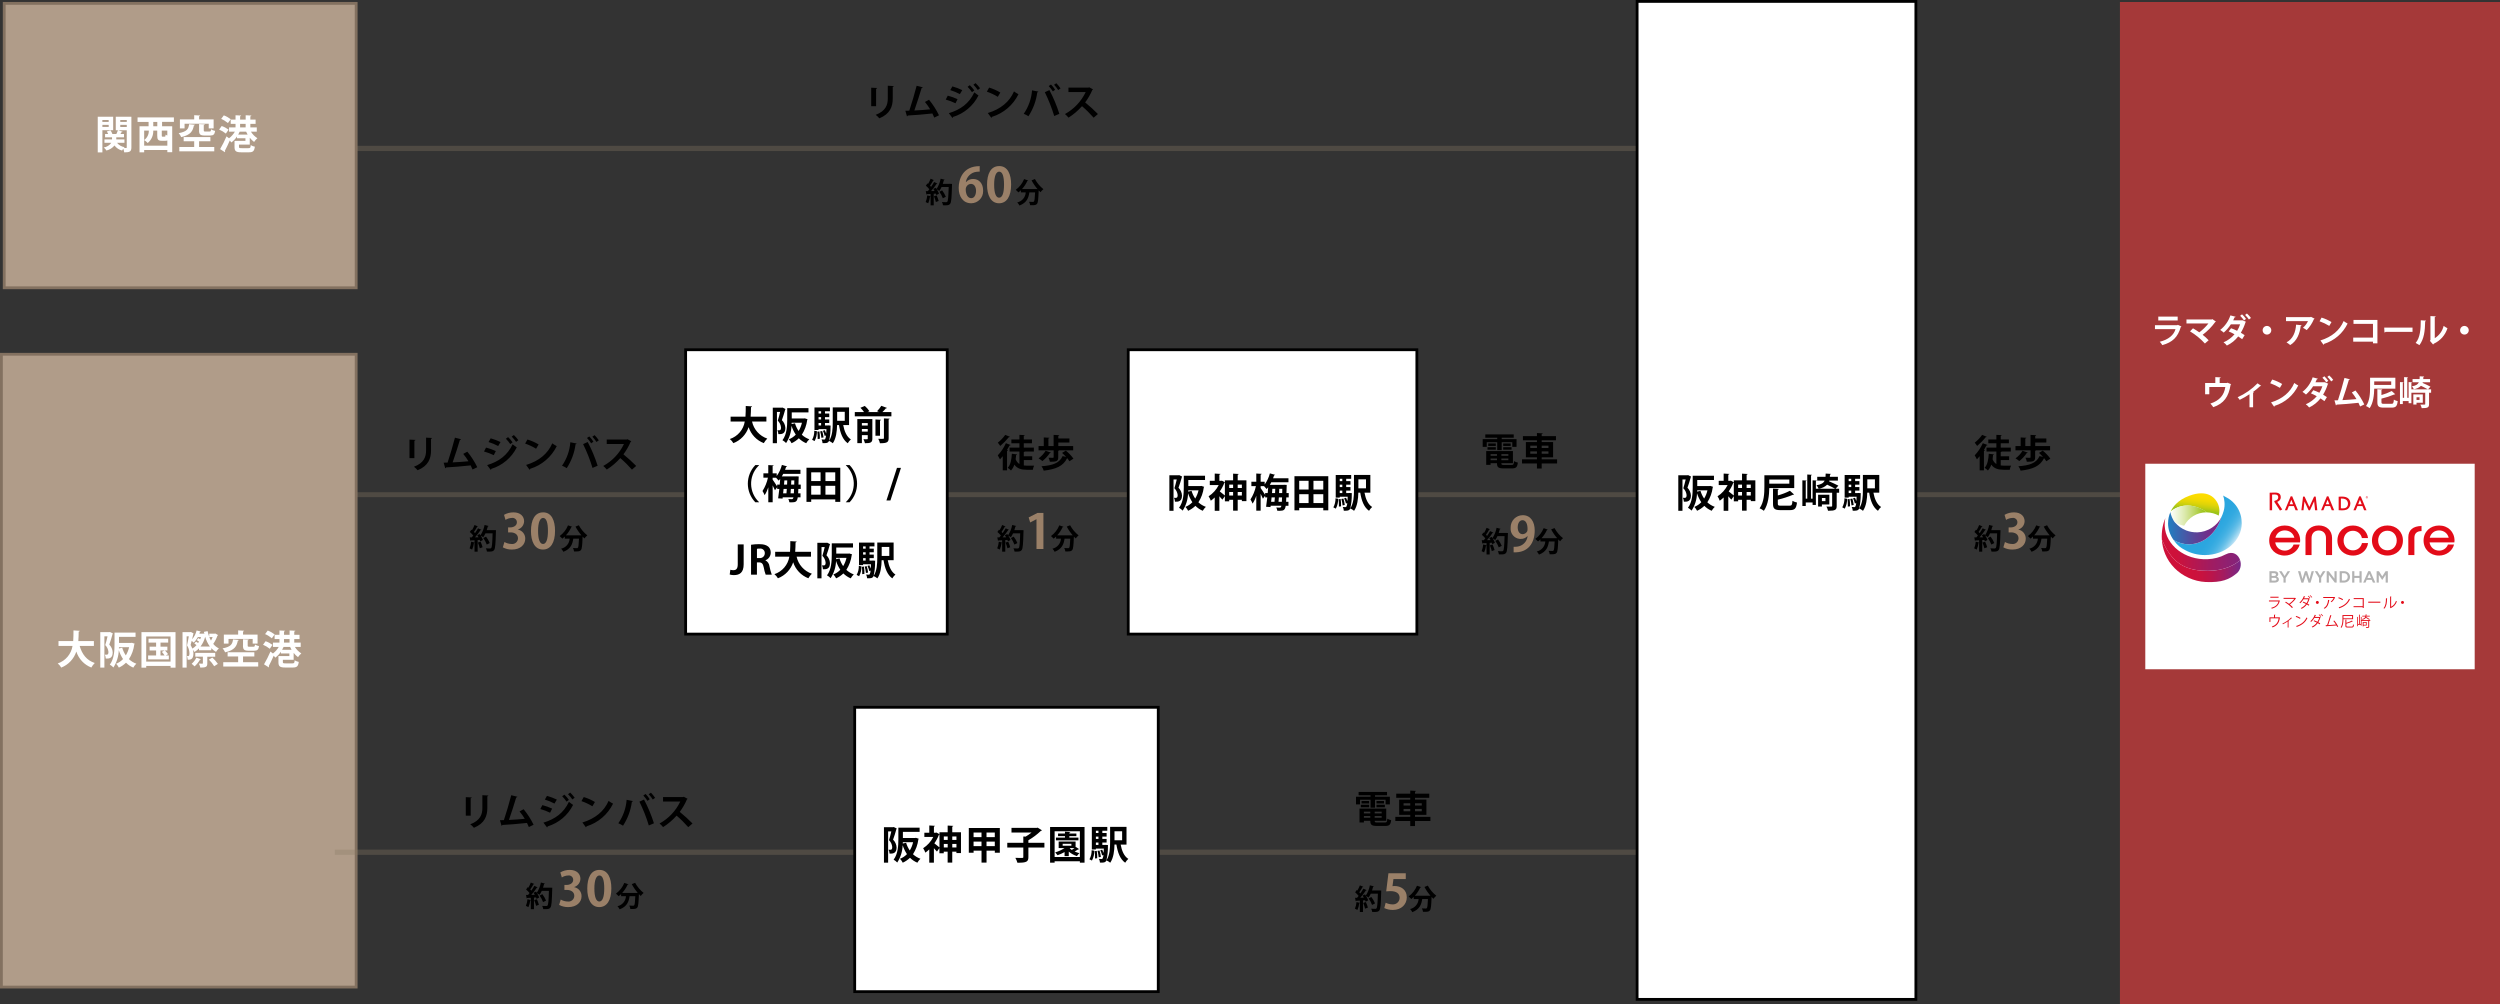 <?xml version="1.0" encoding="UTF-8"?><svg id="_レイヤー_2" xmlns="http://www.w3.org/2000/svg" width="888" height="356.71" xmlns:xlink="http://www.w3.org/1999/xlink" viewBox="0 0 888 356.71"><rect x="0" y="0" width="888" height="356.71" fill="#333333" stroke="none"/><defs><clipPath id="clippath"><path d="M767.89,191.64c.22,3.41,1.48,7.08,4.55,10.19,2.73,2.77,6.83,4.71,11.03,4.9,5.81.26,8.44-.97,11.01-3.08,1.41-1.16,1.72-3.07,1.22-4.64-3.12,2.58-7.48,4.13-13.72,3.68-8.16-.59-11.49-5.09-14.09-11.06h0Z" style="fill:none; stroke-width:0px;"/></clipPath><linearGradient id="_名称未設定グラデーション" x1="-811.84" y1="412.24" x2="-811.43" y2="412.24" gradientTransform="translate(55948.61 28219.24) scale(67.97 -67.97)" gradientUnits="userSpaceOnUse"><stop offset="0" stop-color="#ce113a"/><stop offset=".39" stop-color="#ce113a"/><stop offset=".51" stop-color="#c9123e"/><stop offset=".65" stop-color="#bb154a"/><stop offset=".8" stop-color="#a41b5f"/><stop offset=".96" stop-color="#84247b"/><stop offset="1" stop-color="#7a2785"/></linearGradient><clipPath id="clippath-1"><path d="M789.73,176.22h-.02c.35.9.75,3.13.14,5.29-.24.83-.52,1.59-.87,2.27-.91,2.92-2.58,5.41-4.71,7.11-1.94,1.54-4.27,2.45-6.77,2.45-1.96,0-3.81-.55-5.45-1.53.08.11.16.21.24.32l.07.09c.95,1.37,2.28,2.43,3.83,3.19,2.02,1.11,4.42,1.75,6.99,1.75,7.23,0,13.09-5.06,13.09-11.31,0-.45-.03-.9-.09-1.34-.23-2.05-1.09-4.02-2.51-5.61-.96-1.08-1.93-1.74-2.7-2.14-.43-.28-.89-.54-1.37-.77.05.07.09.15.14.23h0Z" style="fill:none; stroke-width:0px;"/></clipPath><linearGradient id="_名称未設定グラデーション_2" x1="-789.26" y1="427.52" x2="-788.84" y2="427.52" gradientTransform="translate(-13054.76 25733.7) rotate(90) scale(32.37 -32.37)" gradientUnits="userSpaceOnUse"><stop offset="0" stop-color="#29a6df"/><stop offset=".32" stop-color="#2ba6df"/><stop offset=".46" stop-color="#32a9e0"/><stop offset=".57" stop-color="#3fafe2"/><stop offset=".66" stop-color="#51b6e5"/><stop offset=".74" stop-color="#68c0e8"/><stop offset=".81" stop-color="#85ccec"/><stop offset=".88" stop-color="#a8daf2"/><stop offset=".94" stop-color="#cfebf7"/><stop offset="1" stop-color="#fbfdfe"/><stop offset="1" stop-color="#fff"/></linearGradient><clipPath id="clippath-2"><path d="M777.72,176.06c-4.42,1.6-6.09,4.3-6.73,5.65.49-.41,1.01-.77,1.59-1.07,1.95-1.03,4.13-1.29,6.27-.89,1.75.33,3.48,1.1,5.04,2.25,1.52.03,2.95.44,4.2,1.14.35-1.29.45-3.15-.71-4.99-1.31-2.09-3.27-2.93-5.47-2.93-1.34,0-2.77.31-4.19.85h0Z" style="fill:none; stroke-width:0px;"/></clipPath><linearGradient id="_名称未設定グラデーション_3" x1="-846.33" y1="368.2" x2="-845.92" y2="368.2" gradientTransform="translate(21754.63 9306.9) scale(24.79 -24.79)" gradientUnits="userSpaceOnUse"><stop offset="0" stop-color="#9dc41a"/><stop offset=".37" stop-color="#9dc41a"/><stop offset=".4" stop-color="#a7c617"/><stop offset=".5" stop-color="#c6ce0e"/><stop offset=".61" stop-color="#dfd408"/><stop offset=".73" stop-color="#f1d903"/><stop offset=".85" stop-color="#fbdc00"/><stop offset="1" stop-color="#fd0"/></linearGradient><clipPath id="clippath-3"><path d="M772.58,180.64c-.58.31-1.11.66-1.59,1.07v.02l-.05.09c-.05.11-.09.22-.13.32.04-.11.08-.21.13-.32-.02.64.48,1.98,1.03,2.93.79.88,2.01,1.74,3.85,1.98,1.51-2.82,4.48-4.75,7.91-4.75h.17c-1.55-1.15-3.28-1.92-5.04-2.25-.64-.12-1.27-.18-1.91-.18-1.51,0-2.99.34-4.36,1.07v.02Z" style="fill:none; stroke-width:0px;"/></clipPath><linearGradient id="_名称未設定グラデーション_4" x1="-791.06" y1="402.37" x2="-790.64" y2="402.37" gradientTransform="translate(25870.57 12950.34) scale(31.73 -31.73)" gradientUnits="userSpaceOnUse"><stop offset="0" stop-color="#fff"/><stop offset=".09" stop-color="#fafcf4"/><stop offset=".23" stop-color="#eef5d8"/><stop offset=".43" stop-color="#dbe9ab"/><stop offset=".66" stop-color="#c0d96c"/><stop offset=".92" stop-color="#9ec41d"/><stop offset=".93" stop-color="#9dc41a"/><stop offset="1" stop-color="#9dc41a"/></linearGradient><clipPath id="clippath-4"><path d="M767.88,191.63c2.6,5.97,5.93,10.48,14.1,11.06,6.24.45,10.59-1.11,13.72-3.68-.62-1.98-2.52-3.46-5.15-2.09-1.95,1.03-4.05,1.61-6.47,1.71-7.99.33-14.89-4.99-15.18-11.9-.04-.93.04-1.84.23-2.72-.85,1.98-1.43,4.7-1.24,7.62h0Z" style="fill:none; stroke-width:0px;"/></clipPath><linearGradient id="_名称未設定グラデーション_5" x1="-811.84" y1="412.06" x2="-811.43" y2="412.06" gradientTransform="translate(55596.21 28019.96) scale(67.53 -67.53)" gradientUnits="userSpaceOnUse"><stop offset="0" stop-color="#ce113a"/><stop offset=".41" stop-color="#a41b5e"/><stop offset=".79" stop-color="#85237a"/><stop offset="1" stop-color="#7a2785"/></linearGradient><clipPath id="clippath-5"><path d="M770.09,185.85c0,2.19.72,4.23,1.96,5.95,1.64.98,3.49,1.53,5.45,1.53,2.5,0,4.83-.9,6.77-2.45,2.14-1.7,3.81-4.19,4.72-7.11-.77,1.51-1.83,2.67-3.22,3.6-3.54,2.35-7.03,1.87-9.25,1.04-1.91-.81-2.72-1.53-3.95-2.82-.71-.73-1.65-2.9-1.62-3.77-.55,1.25-.85,2.6-.85,4.02h-.01Z" style="fill:none; stroke-width:0px;"/></clipPath><linearGradient id="_名称未設定グラデーション_6" x1="-808.66" y1="410.39" x2="-808.25" y2="410.39" gradientTransform="translate(47586.96 23949.29) scale(57.9 -57.9)" gradientUnits="userSpaceOnUse"><stop offset="0" stop-color="#1f7fc2"/><stop offset=".19" stop-color="#1f7fc2"/><stop offset=".33" stop-color="#3569b2"/><stop offset=".59" stop-color="#5a4599"/><stop offset=".79" stop-color="#712f8a"/><stop offset=".93" stop-color="#7a2785"/><stop offset="1" stop-color="#7a2785"/></linearGradient></defs><g id="_レイヤー_2-2"><g id="airplane.svg"><path id="_線_1_のコピー_6" d="M117.42,53.15v-.85h550.17v.85H117.42Z" style="fill:none; isolation:isolate; opacity:.33; stroke:#8a7964;"/><path id="_長方形_6_のコピー_4" d="M1.5,1.2h125.01v101.02H1.5V1.2Z" style="fill:#b09c89; fill-rule:evenodd; stroke:#837160;"/><path id="_関西空港" d="M41.12,41.46v4.81h.76c-.15.45-.33.89-.55,1.32h-1.41c-.16-.46-.39-.89-.67-1.28l-1.29.37c.18.29.33.59.46.91h-1.1v1.18h2.47v.74h-2.69v1.22h2.43c-.63.9-1.6,1.5-2.69,1.66.38.31.71.67.98,1.08,1.12-.28,2.12-.91,2.85-1.79.66.89,1.61,1.52,2.69,1.8.13-.23.27-.46.42-.67.17.42.28.87.34,1.32,2.05,0,2.55-.35,2.55-1.78v-10.89h-5.57.02ZM45.03,44.35v.76h-2.31v-.76h2.31ZM45.03,43.3h-2.31v-.68h2.31v.68ZM44.21,49.51h-2.91v-.74h2.74v-1.18h-1.27c.15-.22.31-.46.42-.66.13.03.27-.03.35-.14l-1.53-.52h3.01v6.07c0,.23,0,.28-1.03.23.1-.11.2-.21.28-.29-1.06-.16-2.03-.71-2.7-1.55h2.63v-1.22h.01ZM40.19,41.46h-5.47v12.67h1.65v-7.89h3.83v-4.78h0ZM38.6,43.3h-2.24v-.68h2.24v.68ZM36.37,44.35h2.24v.73h-2.24v-.73ZM61.77,41.69h-12.91v1.61h3.92v1.56h-3.22v9.24h1.65v-.81h8.23v.78h1.73v-9.21h-3.6v-1.56h4.2v-1.61h0ZM51.2,46.4h1.66c.04,1.32-.58,2.58-1.66,3.35.46.3.89.65,1.27,1.05,1.31-1.08,2.04-2.71,1.97-4.4h1.41v1.76c0,1.39.28,1.85,1.66,1.85h1.17c.26,0,.52-.03.76-.12v1.86h-8.23v-5.35h0ZM54.44,44.86v-1.56h1.43v1.56h-1.43ZM57.77,48.54c-.27,0-.31-.03-.31-.39v-1.75h1.97v1.74c-.22-.08-.42-.19-.6-.33-.04.63-.1.73-.35.73h-.71ZM74.14,43.95v1.65h1.74v-3.18h-5.16v-1.12c.27-.04.37-.12.38-.26l-2.12-.13v1.51h-5.08v3.18h1.66v-1.65h8.58ZM70.7,46.3c0,1.4.37,1.84,2.03,1.84h1.89c1.15,0,1.6-.34,1.8-1.64-.52-.1-1.01-.29-1.46-.56-.06.66-.14.78-.52.78h-1.46c-.51,0-.6-.05-.6-.43v-1.84c.18,0,.34-.11.38-.28l-2.04-.1v2.23h-.02ZM67.17,44.12c-.21,1.61-.66,2.62-3.71,3.18.39.41.69.89.9,1.41,3.5-.8,4.12-2.26,4.52-4.15.16,0,.31-.09.37-.25l-2.07-.19h-.01ZM74.73,50.18v-1.5h-9.49v1.5h3.74v2.04h-5.29v1.53h12.42v-1.53h-5.39v-2.04h4.01ZM88.7,48.89c.44.58.96,1.1,1.55,1.53.33-.5.73-.94,1.18-1.33-.93-.58-1.72-1.37-2.29-2.31h2.07v-1.52h-2.29v-1.27h1.87v-1.5h-1.87v-1.17c.18,0,.34-.11.38-.28l-2.04-.1v1.55h-1.97v-1.19c.25-.04.35-.12.37-.26l-2-.1v1.55h-1.72v1.5h1.72v1.27h-2.31v1.52h2.07c-.53.91-1.23,1.7-2.07,2.34l-.89-.68c-.67,1.55-1.43,3.07-2.28,4.53l1.72,1.1c.04-.06.06-.14.06-.21,0-.1-.04-.2-.1-.28.53-.98,1.18-2.34,1.76-3.68.2.22.39.45.56.7.78-.58,1.46-1.3,2-2.11v.61h3v.94h-3.88v2.16c0,1.47.49,1.9,2.39,1.9h2.71c1.43,0,1.91-.39,2.12-1.99-.52-.1-1.01-.29-1.46-.56-.07.94-.18,1.08-.8,1.08h-2.42c-.83,0-.96-.06-.96-.48v-.79h3.83v-2.47h-.01ZM87.25,43.99v1.27h-1.97v-1.27h1.97ZM87.43,46.78c.15.35.33.69.52,1.02h-3.34c.18-.34.37-.67.52-1.02h2.31,0ZM77.83,46.02c.86.36,1.67.84,2.39,1.43l.98-1.4c-.75-.55-1.58-.99-2.46-1.29,0,0-.91,1.26-.91,1.26ZM78.56,42.23c.87.37,1.68.87,2.4,1.48l1-1.37c-.75-.57-1.58-1.04-2.46-1.37l-.94,1.26Z" style="fill:#fff; fill-rule:evenodd; stroke-width:0px;"/><path id="_60" d="M343.06,64.7c.29-1.95,1.86-3.46,3.82-3.68.37-.05.74-.07,1.11-.08v-1.93c-6.13,0-7.46,4.8-7.46,7.73,0,3.14,1.57,5.46,4.48,5.46,2.35-.03,4.23-1.97,4.2-4.32,0-.08,0-.16-.01-.24,0-2.56-1.53-4.07-3.53-4.07-.98-.02-1.92.39-2.55,1.13h-.06ZM344.99,70.39c-1.24,0-1.92-1.33-1.96-2.99-.07-1.08.74-2.02,1.82-2.09h.02c1.17,0,1.82,1.11,1.82,2.45,0,1.44-.6,2.63-1.7,2.63ZM354.86,72.2c2.71,0,4.29-2.42,4.29-6.66,0-3.57-1.18-6.55-4.21-6.55s-4.34,2.75-4.34,6.65c0,3.58,1.26,6.56,4.26,6.56h0ZM354.88,70.22c-1.12,0-1.76-1.6-1.76-4.63s.7-4.62,1.79-4.62c1.19,0,1.72,1.72,1.72,4.62s-.58,4.63-1.74,4.63h-.02,0Z" style="fill:#9a8068; fill-rule:evenodd; stroke-width:0px;"/><path id="_約_分" d="M337.26,65.3h-2.38c.16-.44.29-.88.4-1.33.11.03.23-.03.27-.14l-1.43-.36c-.24,1.3-.73,2.54-1.45,3.65-.1-.15-.19-.29-.29-.43-.26.13-.53.26-.86.43.15.23.3.48.45.73l-1.26.02c.72-.81,1.39-1.67,1.98-2.58.11.01.22-.02.29-.1l-1.18-.54c-.32.59-.68,1.16-1.07,1.71-.11-.13-.24-.27-.39-.42.42-.59.81-1.21,1.15-1.85.1.02.21-.02.27-.11l-1.21-.5c-.24.64-.54,1.26-.91,1.84l-.22-.18-.55.82c.45.38.86.8,1.23,1.26-.18.24-.36.46-.53.67h-.73l.23,1.21c.09,0,.16-.06.19-.14.36-.02.79-.04,1.29-.07v.81l-1.19-.29c-.07.81-.26,1.61-.56,2.36.31.12.61.27.9.44.33-.77.55-1.57.65-2.4.07.02.15,0,.2-.07v3.2h1.11v-4.12l.76-.05c.07.17.14.34.19.52.29-.16.58-.32.93-.5-.21-.56-.48-1.09-.82-1.58.32.18.63.39.92.62.31-.44.58-.91.8-1.4h2.53c-.1,3.46-.21,4.92-.5,5.22-.11.13-.27.19-.43.17-.26,0-.84,0-1.47-.05.21.35.34.74.38,1.14.28.01.56.02.84.02,1.05,0,1.41-.14,1.73-.59.39-.52.51-2.09.63-6.62.01-.13.02-.29.02-.39l-.64-.04h-.27ZM333.66,68.11c.52.71.94,1.49,1.24,2.32l1.06-.54c-.34-.82-.78-1.58-1.32-2.28l-.98.5h0ZM333.42,71.38c-.19-.67-.43-1.33-.72-1.97l-.95.31c.28.66.51,1.34.67,2.03,0,0,1-.37,1-.37ZM368.27,67.16h-5.26c.79-.87,1.44-1.86,1.93-2.93.11.04.24-.01.3-.11l-1.48-.51c-.61,1.52-1.64,2.84-2.96,3.81.34.28.66.59.96.92.3-.23.59-.48.86-.75v.76h1.72c-.1,1.73-1.33,3.18-3.02,3.55.32.32.59.7.79,1.11,2.71-1.04,3.24-2.84,3.52-4.66h2.03c-.09,2.11-.2,3.01-.4,3.23-.11.11-.26.16-.41.14-.25,0-.78-.01-1.34-.05.22.37.35.79.39,1.22.23.01.46.01.68.01,1.12,0,1.46-.12,1.78-.52.35-.43.47-1.62.58-4.76.22.23.44.45.65.66.29-.41.64-.77,1.03-1.09-1.24-.98-2.27-2.21-3.02-3.6l-1.19.48c.59,1.11,1.31,2.16,2.13,3.11l-.28-.02h.01Z" style="fill:#000; fill-rule:evenodd; stroke-width:0px;"/><path id="_リムジンバス" d="M315.34,30.45v4.56c0,2.21-.71,4.43-4.3,5.78.48.36.92.78,1.3,1.24,3.81-1.55,4.76-4.18,4.76-7.01v-4.18c.18.02.35-.09.39-.27l-2.16-.12h0ZM311.19,37.72v-6.19c.18.02.35-.1.39-.28l-2.13-.1v6.57h1.74ZM333.53,40.95c-.96-1.98-2.15-3.83-3.54-5.52l-1.45.79c.69.82,1.31,1.7,1.86,2.62-1.42.15-4.02.34-5.62.4.88-2.54,1.91-5.73,2.58-7.99.18.02.35-.07.42-.24l-2.19-.55c-.64,2.56-1.78,6.36-2.61,8.85-.53,0-1,.03-1.4.03l.57,1.99c.15-.04.26-.15.3-.3,2.01-.09,5.76-.39,8.73-.72.23.44.45.92.67,1.46,0,0,1.68-.82,1.68-.82ZM345.76,30.1c.57.57,1.09,1.19,1.55,1.86l.81-.61c-.47-.66-1.01-1.28-1.6-1.83l-.76.58h0ZM343.69,30.84c.58.58,1.1,1.21,1.55,1.9l.83-.62c-.46-.68-1-1.3-1.6-1.86l-.78.58h0ZM337.53,32.01c1.18.36,2.33.84,3.42,1.42l.84-1.42c-1.13-.54-2.3-.98-3.5-1.32l-.76,1.32ZM338.31,41.9c.14-.06.22-.21.2-.36,3.94-1.2,7.21-3.96,9.05-7.64-.51-.34-1.01-.7-1.48-1.1-1.85,3.96-4.91,6.15-9.05,7.4,0,0,1.28,1.7,1.28,1.7ZM335.92,35.37c1.2.33,2.36.77,3.47,1.31l.73-1.46c-1.12-.52-2.28-.93-3.47-1.24l-.73,1.39ZM350.54,32.56c1.35.47,2.66,1.08,3.88,1.83l.9-1.52c-1.25-.75-2.58-1.34-3.98-1.76l-.81,1.45h.01ZM352.11,41.86c.13-.07.21-.2.23-.35,4.11-1.27,7.52-4.18,9.42-8.05-.56-.28-1.09-.61-1.59-.99-1.57,3.67-4.72,6.29-9.3,7.68l1.24,1.71h0ZM374.4,30.1c.55.58,1.04,1.21,1.47,1.89l.83-.59c-.44-.66-.94-1.27-1.49-1.84l-.8.54h-.01ZM372.5,30.57c.56.58,1.05,1.22,1.48,1.9l.8-.58c-.41-.68-.9-1.31-1.47-1.87l-.81.55ZM376.28,40.43c-.92-2.91-2.1-5.73-3.53-8.43l-1.63.75c1.34,2.72,2.46,5.55,3.34,8.46l1.82-.78ZM366.58,32.09c-.22,2.99-1.24,5.86-2.95,8.33.59.23,1.14.52,1.67.87,1.67-2.56,2.75-5.47,3.14-8.5.17,0,.32-.1.39-.25l-2.25-.45h0ZM386.89,31.01l-.28.1h-7.1v1.6h6.12c-1.57,3.31-4.15,6.04-7.36,7.8.46.38.89.81,1.26,1.28,1.79-1.13,3.4-2.5,4.8-4.08,1.48,1.27,2.86,2.64,4.14,4.1l1.51-1.31c-1.43-1.46-2.95-2.83-4.53-4.12,1.02-1.37,1.87-2.85,2.54-4.42.11-.04.2-.12.24-.23l-1.34-.72h0Z" style="fill:#000; fill-rule:evenodd; stroke-width:0px;"/><path id="_約_分-2" d="M534.71,189.3h-2.37c.16-.44.29-.88.4-1.33.11.03.23-.03.27-.14l-1.43-.36c-.23,1.3-.73,2.54-1.45,3.65-.1-.15-.19-.29-.29-.43-.26.13-.53.26-.85.43.15.23.3.48.45.73l-1.26.02c.72-.81,1.39-1.67,1.98-2.58.11,0,.22-.02.3-.1l-1.18-.54c-.33.59-.68,1.16-1.07,1.71-.11-.13-.24-.27-.39-.42.42-.59.81-1.21,1.15-1.85.1.02.21-.02.27-.11l-1.21-.5c-.24.64-.54,1.26-.91,1.84l-.22-.18-.55.82c.45.38.86.8,1.23,1.26-.18.24-.37.46-.54.67h-.73l.23,1.21c.09,0,.16-.06.19-.14.36-.02.8-.04,1.29-.07v.81l-1.19-.29c-.06.81-.25,1.61-.56,2.36.31.12.61.27.89.44.34-.76.56-1.57.66-2.4.07.02.15,0,.2-.07v3.2h1.11v-4.12l.75-.05c.07.17.14.34.19.52.3-.16.59-.32.93-.5-.21-.56-.48-1.09-.82-1.58.33.18.63.38.92.62.31-.44.58-.91.8-1.4h2.52c-.1,3.46-.21,4.92-.5,5.22-.1.13-.27.19-.43.17-.27,0-.84,0-1.47-.05.21.35.34.74.38,1.14.28,0,.56.02.83.02,1.05,0,1.41-.14,1.74-.59.39-.52.51-2.09.63-6.62.01-.13.02-.29.02-.39l-.64-.04h-.27ZM531.12,192.11c.52.71.94,1.49,1.24,2.32l1.06-.54c-.34-.81-.78-1.58-1.32-2.28l-.98.5h0ZM530.88,195.38c-.19-.68-.43-1.34-.73-1.97l-.94.31c.28.66.5,1.34.67,2.03l1-.37ZM552.82,191.16h-5.26c.79-.88,1.44-1.87,1.93-2.94.11.04.24,0,.3-.11l-1.48-.51c-.61,1.52-1.64,2.84-2.96,3.81.34.28.66.59.96.92.3-.23.58-.48.85-.75v.76h1.73c-.1,1.72-1.34,3.17-3.02,3.55.32.33.58.7.78,1.11,2.71-1.04,3.24-2.84,3.52-4.66h2.04c-.09,2.11-.2,3.01-.41,3.23-.11.11-.26.16-.41.14-.25,0-.78,0-1.34-.05.22.37.36.79.4,1.22h.68c1.12,0,1.46-.12,1.78-.52.35-.43.48-1.62.59-4.76.22.23.44.45.65.66.29-.41.64-.77,1.03-1.09-1.24-.98-2.27-2.21-3.02-3.6l-1.19.48c.59,1.11,1.31,2.16,2.13,3.11l-.28-.02v.02Z" style="fill:#000; fill-rule:evenodd; stroke-width:0px;"/><path id="_9" d="M542.61,190.45c-.22,1.96-1.77,3.51-3.73,3.72-.41.05-.83.07-1.24.05v1.96c5.18.24,7.49-3.34,7.49-7.78,0-3.07-1.45-5.41-4.26-5.41-2.39.02-4.32,1.98-4.29,4.37v.17c-.18,1.97,1.28,3.71,3.25,3.89.1,0,.21,0,.31,0,.91.04,1.8-.33,2.42-1l.05.02ZM540.79,184.77c1.21,0,1.79,1.36,1.79,3.07.03.32-.02.64-.14.93-.33.59-.94.96-1.62.97-1.02,0-1.73-.92-1.73-2.43s.68-2.54,1.7-2.54h0Z" style="fill:#9a8068; fill-rule:evenodd; stroke-width:0px;"/><path id="_電車" d="M537.39,164.54v-4.32h-9.49v4.91h1.56v-.59h2.27c0,1.41.46,1.84,2.4,1.84h2.88c1.49,0,1.94-.44,2.13-2.07-.48-.09-.94-.26-1.36-.51-.09,1.15-.21,1.35-.91,1.35h-2.59c-.88,0-.99-.09-.99-.61h4.1,0ZM531.73,161.91h-2.27v-.61h2.27v.61ZM533.29,161.91v-.61h2.48v.61h-2.48ZM529.46,162.87h2.27v.59h-2.27v-.59ZM533.29,162.87h2.48v.59h-2.48v-.59ZM531.81,157.06v2.82h1.6v-2.82h3.76v1.67h1.51v-2.74h-5.27v-.51h4.27v-1.19h-10.1v1.19h4.23v.51h-5.16v2.74h1.44v-1.67h3.72ZM528.62,158.39h2.69v-.88h-2.69v.88ZM533.93,158.39h2.67v-.88h-2.67v.88ZM531.32,159.73v-.88h-2.96v.88h2.96ZM536.91,159.73v-.88h-2.98v.88h2.98ZM547.61,163.16v-.71h4.05v-5.42h-4.05v-.65h5.07v-1.46h-5.07v-.74c.17.02.33-.09.38-.25l-2.07-.12v1.11h-4.98v1.46h4.98v.65h-3.93v5.42h3.93v.71h-5.3v1.46h5.3v1.79h1.69v-1.79h5.47v-1.46h-5.47ZM545.92,158.31v.82h-2.37v-.82h2.37ZM550.01,159.13h-2.4v-.82h2.4v.82ZM543.55,160.33h2.37v.84h-2.37v-.84ZM547.61,161.17v-.84h2.4v.84h-2.4Z" style="fill:#000; fill-rule:evenodd; stroke-width:0px;"/><path id="_線_1_のコピー_7" d="M119.54,176.09v-.75h662.94v.75H119.54Z" style="fill:none; isolation:isolate; opacity:.33; stroke:#8a7964;"/><path id="_長方形_6_のコピー_10" d="M753,.71h135v356h-135V.71h0Z" style="fill:#a53939; fill-rule:evenodd; stroke-width:0px;"/><rect id="_長方形_576_のコピー" x="762.01" y="164.72" width="117" height="73" style="fill:#fff; stroke-width:0px;"/><path id="_ラマダ_アンコール_ウィンダム尼崎" d="M773.51,112.45h-6.89v1.38h6.89v-1.38ZM773.56,115.38l-.17.12h-7.95v1.41h7.3c-.58,2.11-2.58,3.76-5.6,4.48.35.36.66.76.91,1.2,3.64-1.02,5.49-2.79,6.57-6.45.1-.02.18-.09.23-.18,0,0-1.29-.58-1.29-.58ZM785.83,113.35l-.21.12h-8.99v1.43h7.79c-.93,1.19-2.02,2.25-3.23,3.15-.72-.52-1.47-1-2.24-1.43l-1.06,1.08c1.97,1.17,3.75,2.63,5.29,4.32l1.33-1.16c-.66-.7-1.37-1.35-2.13-1.94,1.7-1.27,3.2-2.79,4.45-4.51.11-.02.2-.1.25-.2l-1.25-.86ZM797.46,111.87c.51.49.96,1.03,1.36,1.61l.72-.54c-.42-.58-.9-1.12-1.43-1.59l-.65.52h0ZM795.7,112.17c.51.51.97,1.06,1.38,1.65l.7-.54c-.4-.6-.87-1.15-1.41-1.63l-.67.52h0ZM796.54,113.76l-.13.03h-3.18c.18-.35.35-.71.49-1.08.16.03.32-.05.4-.19l-1.88-.5c-.67,2.05-1.93,3.84-3.63,5.17.45.28.87.6,1.26.95.98-.85,1.83-1.84,2.53-2.94h3.29c-.26.8-.62,1.58-1.06,2.3-.7-.35-1.42-.65-2.15-.91l-.85,1.13c.71.29,1.4.63,2.07,1.02-1.07,1.24-2.41,2.22-3.91,2.86.46.31.87.69,1.2,1.14,1.58-.75,2.96-1.86,4.03-3.24.42.28,1.04.7,1.4.98l.88-1.43c-.34-.25-.92-.61-1.35-.87.7-1.16,1.25-2.4,1.65-3.69.08-.03.15-.1.19-.18l-1.25-.55h0ZM805.22,115.77c-.85,0-1.53.69-1.53,1.54s.69,1.53,1.54,1.53,1.53-.69,1.53-1.53-.69-1.54-1.54-1.54h0ZM820.84,112.53l-.17.11h-8.68v1.43h7.8c-.42.91-1.03,1.71-1.79,2.36.47.23.93.51,1.35.82,1.08-1.13,1.95-2.44,2.55-3.88.1-.02.19-.08.24-.18l-1.3-.66ZM815.57,115.32c-.17,2.68-1.11,5.06-3.4,6.28.46.29.9.61,1.32.96,2.42-1.45,3.42-4.16,3.72-6.79.15,0,.28-.1.32-.25l-1.96-.2h0ZM823.91,114.12c1.2.42,2.36.97,3.45,1.64l.79-1.37c-1.11-.67-2.29-1.2-3.53-1.58l-.71,1.31h0ZM825.31,122.47c.12-.07.19-.19.2-.32,3.67-1.15,6.7-3.77,8.36-7.23-.49-.26-.97-.55-1.41-.89-1.39,3.3-4.19,5.65-8.25,6.9l1.1,1.54ZM835.96,113.63v1.42h6.92v4.87h-7.02v1.43h7.02v.61h1.58v-8.33h-8.5ZM846.96,118.11c.16-.01.31-.1.41-.23h9.56v-1.51h-10.06s.09,1.74.09,1.74ZM864.83,112.65c.17,0,.31-.12.34-.28l-1.88-.1v8.53l-.19.25,1.13,1.32c.12-.07.21-.18.28-.3,2.31-1.06,4.07-3.06,4.83-5.49-.48-.24-.93-.51-1.36-.83-.42,1.82-1.56,3.39-3.15,4.37v-7.47h0ZM859.86,113.76c0,3.07-.22,6.19-1.82,8.05.46.24.91.5,1.35.78,1.65-2.22,1.97-5.01,2.03-8.45.16,0,.29-.1.32-.26l-1.88-.12ZM875.36,115.77c-.85,0-1.53.69-1.53,1.54s.69,1.53,1.54,1.53,1.53-.69,1.53-1.53-.69-1.53-1.54-1.54h0ZM786.88,136.05h-3.62v3.99h1.48v-2.57h5.69c-.41,2.82-1.95,4.77-5.3,5.88.38.4.72.82,1.02,1.28,3.79-1.33,5.45-3.64,6.16-7.97.08-.04.16-.11.21-.19l-1.33-.54-.28.12h-2.48v-1.7c.18,0,.35-.12.39-.3l-1.94-.1v2.1ZM801.88,136.15c-2.02,2.09-4.43,3.77-7.08,4.95.28.28.52.59.73.93,1.21-.58,2.38-1.25,3.49-2v4.64h1.28v-5.12c.12,0,.22-.08.28-.18-.09-.04-.19-.07-.33-.12.9-.65,1.76-1.36,2.57-2.11.13.04.26,0,.36-.09l-1.3-.9h0ZM806.38,136.12c1.2.43,2.35.98,3.44,1.64l.8-1.37c-1.11-.67-2.29-1.2-3.53-1.58l-.71,1.31h0ZM807.77,144.47c.12-.07.19-.19.21-.32,3.67-1.15,6.7-3.77,8.36-7.23-.5-.25-.97-.55-1.41-.89-1.4,3.3-4.19,5.65-8.25,6.9l1.09,1.54h0ZM826.68,133.87c.51.49.97,1.03,1.36,1.61l.72-.54c-.41-.58-.89-1.12-1.43-1.59l-.65.52h0ZM824.92,134.17c.52.5.98,1.06,1.39,1.65l.7-.54c-.41-.59-.88-1.14-1.41-1.63l-.68.52h0ZM825.76,135.76l-.13.03h-3.18c.17-.33.37-.75.5-1.08.16.02.31-.05.39-.19l-1.88-.5c-.67,2.04-1.93,3.84-3.62,5.17.44.28.86.6,1.25.95.98-.85,1.83-1.84,2.53-2.94h3.29c-.26.8-.62,1.58-1.06,2.3-.7-.35-1.41-.65-2.15-.91l-.85,1.13c.71.29,1.41.63,2.07,1.02-1.07,1.24-2.4,2.22-3.9,2.86.46.31.86.69,1.19,1.14,1.58-.75,2.97-1.86,4.04-3.24.42.28,1.03.7,1.39.98l.88-1.43c-.33-.25-.91-.61-1.35-.87.7-1.16,1.26-2.4,1.66-3.69.08-.04.15-.1.19-.18l-1.26-.55ZM839.8,143.65c-.85-1.77-1.9-3.43-3.14-4.95l-1.29.7c.61.74,1.16,1.53,1.65,2.36-1.26.13-3.57.3-4.99.36.79-2.28,1.7-5.15,2.29-7.18.16.02.31-.06.38-.21l-1.94-.5c-.57,2.3-1.58,5.71-2.32,7.95-.47,0-.89.02-1.24.02l.51,1.79c.13-.03.23-.14.26-.27,1.79-.08,5.11-.34,7.75-.64.2.39.4.82.59,1.3l1.49-.73h0ZM850.83,134.17h-8.98v3.49c0,1.95-.09,4.7-1.44,6.57.46.19.9.44,1.29.75,1.31-1.87,1.59-4.8,1.62-6.92h7.51v-3.89h0ZM849.36,136.74h-6.04v-1.26h6.04v1.26ZM845.89,141.6c1.57-.37,3.1-.87,4.58-1.5.11.02.22,0,.32-.06l-1.25-1.15c-1.17.6-2.39,1.08-3.65,1.43v-1.76c.15,0,.28-.08.33-.22l-1.78-.1v4.58c0,1.54.49,1.97,2.32,1.97h2.71c1.54,0,1.98-.5,2.19-2.31-.48-.1-.94-.28-1.36-.53-.1,1.27-.22,1.49-.93,1.49h-2.5c-.85,0-.98-.08-.98-.63v-1.21h0ZM862.46,138.28l.84-.94c-.66-.37-1.86-.92-2.8-1.33l.07-.22h2.59v-1.15h-2.42c.02-.21.03-.44.04-.68.19-.03.28-.1.28-.21l-1.58-.09c-.01.36-.02.68-.04.98h-2.5v1.15h2.23c-.32.75-1,1.17-2.46,1.44.29.29.52.64.67,1.03.96-.12,1.85-.55,2.55-1.22.87.41,1.83.9,2.4,1.24h-5.8v-2.31c.12,0,.23-.07.25-.19l-1.24-.07v5.59h-.47v-7.08c.13.02.25-.07.28-.19l-1.41-.08v7.35h-.46v-5.33c.12,0,.24-.07.27-.19l-1.28-.07v7.82h1.01v-1.08h2.06v.76h.99v-3.72h4.91v4.02c0,.21-.04.21-.69.21-.29,0-.68,0-1.04-.02.22.4.38.83.48,1.28,2.16,0,2.61-.26,2.61-1.45v-4.04h.73v-1.21h-1.07ZM860.58,140.1h-3.37v3.6h1.14v-.64h2.23v-2.96h0ZM859.41,142.06h-1.06v-.96h1.06v.96Z" style="fill:#fff; fill-rule:evenodd; stroke-width:0px;"/><path id="_長方形_6_のコピー_9" d="M.5,125.84h126.01v224.76H.5V125.84Z" style="fill:#b09c89; fill-rule:evenodd; stroke:#837160;"/><path id="_大阪国際空港" d="M33.36,227.7h-5.54c.1-1.13.11-2.26.13-3.34.18,0,.35-.12.39-.3l-2.24-.14c-.01,1.26,0,2.54-.1,3.78h-5.22v1.74h4.98c-.46,2.89-2.48,5.28-5.25,6.22.5.41.92.91,1.24,1.47,2.55-1,4.51-3.1,5.36-5.7.83,2.6,2.79,4.69,5.33,5.68.33-.59.74-1.13,1.22-1.61-2.9-.96-4.53-3.16-5.36-6.06h5.05v-1.74h.01ZM38.81,224.53h-3.19v12.61h1.46v-11.12h1.12c-.22.97-.52,2.22-.82,3.11.65.65,1.05,1.51,1.14,2.43,0,.71-.18.99-.65.99h-.65c.21.43.33.9.35,1.38,1.21.06,2.46-.11,2.46-2.21-.05-1.04-.49-2.02-1.22-2.76.41-1.12.87-2.62,1.17-3.74.07-.05.11-.13.13-.21l-1.05-.53-.25.06h0ZM42.27,226.21h5.88v-1.52h-7.47v4.12c0,2.19-.13,5.21-1.67,7.27.47.27.91.61,1.28,1.01,1.17-1.83,1.83-3.94,1.9-6.11h.02c.35,1.1.86,2.15,1.49,3.12-.68.73-1.52,1.29-2.45,1.66.39.41.72.88.97,1.38.94-.43,1.8-1.02,2.54-1.75.74.75,1.62,1.34,2.59,1.75.29-.52.66-.99,1.08-1.4-.98-.34-1.87-.89-2.62-1.61,1.01-1.59,1.66-3.38,1.89-5.25.06-.07.11-.16.14-.25-.96-.31-.98-.31-1-.32l-.28.05h-4.29v-2.15h0ZM42.26,229.88h3.6c-.23,1.03-.62,2.02-1.17,2.92-.57-.84-1-1.76-1.28-2.73l-1.18.27.03-.46ZM50.25,237.16h1.69v-.62h8.65v.62h1.76v-12.63h-12.1v12.63h0ZM51.93,226.08h8.65v8.91h-8.65v-8.91ZM59.7,232.35c-.34-.47-.71-.91-1.12-1.31h.87v-1.35h-2.44v-1.44h2.73v-1.39h-6.98v1.39h2.69v1.44h-2.31v1.35h2.31v1.78h-2.84v1.4h7.36v-1.4h-1.12l.86-.47h-.01ZM58.49,231.04l-1.01.5c.36.4.69.83.98,1.28h-1.45v-1.78h1.48ZM76.22,225.07h-1.9v1.12c-.24-.65-.43-1.33-.58-2.01l-1.32.25.17.73c-.11-.05-.22-.1-.34-.13l-.25.04h-1.18c.07-.19.14-.39.2-.59.13.02.25-.05.31-.16l-1.5-.38c-.28,1.16-.82,2.24-1.6,3.15l.44-1.89c.05-.06.08-.13.1-.2l-.97-.53-.21.06h-2.76v12.61h1.46v-11.12h.77c-.17,1.01-.41,2.31-.63,3.22.53.81.82,1.75.86,2.71,0,.57-.04,1.09-.45,1.09h-.45c.17.41.26.85.28,1.3.91,0,2.03,0,2.03-2.24,0-.45-.08-.89-.21-1.32h.01c.21.25.41.52.58.8.59-.35,1.13-.78,1.6-1.27v.67h4.36v-.76c.48.53,1.06.98,1.69,1.33.27-.46.61-.88,1.01-1.24-.78-.38-1.46-.93-2-1.6.64-.91,1.15-1.91,1.5-2.96.1,0,.2-.07.25-.16l-1.03-.58-.24.07h0ZM71.22,229.65c.78-1.03,1.34-2.21,1.66-3.47.35,1.25.91,2.42,1.67,3.47h-3.33ZM69.89,227.37c.28.16.54.33.8.52-.11.18-.21.35-.32.51-.24-.18-.49-.35-.74-.51l-.62.64c.28.18.55.39.79.62-.42.49-.91.9-1.46,1.23-.18-.44-.39-.87-.63-1.28.13-.43.25-.95.38-1.48.25.19.49.4.7.64.61-.57,1.11-1.24,1.49-1.98h1.12c-.08.26-.18.51-.28.77-.22-.15-.45-.29-.69-.4l-.53.72h-.01ZM75.53,226.28c-.16.43-.36.86-.59,1.26-.23-.4-.42-.83-.59-1.26,0,0,1.18,0,1.18,0ZM76.45,231.91h-7.09v1.35h2.7v2.29c0,.15-.04.18-.21.18s-.69,0-1.2-.02c.22.46.39.94.51,1.43,2.19,0,2.47-.39,2.47-1.55v-2.33h2.81v-1.35h0ZM69.75,233.59c-.4.83-.97,1.58-1.67,2.18.37.28.72.59,1.04.92.77-.69,1.42-1.5,1.93-2.4.13.03.27-.03.34-.14l-1.63-.56h-.01ZM77.39,235.81c-.57-.82-1.23-1.57-1.97-2.24l-1.22.73c.72.7,1.36,1.49,1.88,2.35,0,0,1.31-.84,1.31-.84ZM89.75,226.95v1.65h1.74v-3.18h-5.16v-1.12c.27-.04.37-.12.38-.26l-2.12-.13v1.51h-5.08v3.18h1.66v-1.65h8.58ZM86.3,229.3c0,1.4.37,1.84,2.03,1.84h1.89c1.15,0,1.6-.34,1.8-1.64-.52-.1-1.01-.29-1.46-.56-.06.66-.14.78-.52.78h-1.46c-.51,0-.6-.05-.6-.43v-1.84c.18,0,.34-.11.38-.28l-2.04-.1v2.23h-.02ZM82.77,227.12c-.21,1.61-.66,2.62-3.71,3.18.39.41.69.89.9,1.41,3.5-.8,4.12-2.26,4.52-4.15.16,0,.31-.09.37-.25l-2.07-.19h-.01ZM90.34,233.18v-1.5h-9.49v1.5h3.74v2.04h-5.29v1.53h12.42v-1.53h-5.39v-2.04h4.01ZM104.3,231.89c.44.58.96,1.1,1.55,1.53.33-.5.73-.94,1.18-1.33-.93-.58-1.72-1.37-2.29-2.31h2.07v-1.52h-2.29v-1.27h1.87v-1.5h-1.87v-1.17c.27-.06.37-.14.38-.28l-2.04-.1v1.55h-1.97v-1.19c.25-.04.35-.12.37-.26l-2-.1v1.55h-1.72v1.5h1.72v1.27h-2.31v1.52h2.07c-.53.91-1.23,1.7-2.07,2.34l-.89-.68c-.67,1.55-1.43,3.07-2.28,4.53l1.72,1.1c.04-.06.06-.14.06-.21,0-.1-.04-.2-.1-.28.53-.98,1.18-2.34,1.76-3.68.2.22.39.45.56.7.78-.58,1.46-1.3,2-2.11v.61h3v.94h-3.88v2.16c0,1.47.49,1.9,2.39,1.9h2.71c1.43,0,1.91-.39,2.12-1.99-.52-.1-1.01-.29-1.46-.56-.07.94-.18,1.08-.8,1.08h-2.43c-.83,0-.96-.06-.96-.48v-.79h3.83v-2.47h0ZM102.85,226.99v1.27h-1.97v-1.27h1.97ZM103.04,229.78c.15.35.33.69.52,1.02h-3.35c.18-.34.36-.67.52-1.02h2.31ZM93.43,229.02c.86.36,1.67.84,2.39,1.43l.98-1.4c-.75-.55-1.58-.99-2.46-1.29l-.91,1.26ZM94.16,225.23c.87.37,1.68.87,2.4,1.48l1-1.37c-.75-.57-1.58-1.04-2.46-1.37l-.94,1.26Z" style="fill:#fff; fill-rule:evenodd; stroke-width:0px;"/><path id="_線_1_のコピー_8" d="M119.42,303.14v-.85h546.18v.85H119.42Z" style="fill:none; isolation:isolate; opacity:.33; stroke:#8a7964;"/><path id="_長方形_6_のコピー_14" d="M243.54,124.23h92.92v101h-92.92v-101h0Z" style="fill:#fff; fill-rule:evenodd; stroke:#000;"/><path id="_大阪駅前_梅田_" d="M272.22,147.99h-5.6c.1-1.13.11-2.27.13-3.34.19,0,.35-.12.4-.3l-2.26-.14c-.01,1.26,0,2.54-.1,3.78h-5.28v1.74h5.03c-.47,2.9-2.51,5.29-5.3,6.21.5.41.93.91,1.25,1.47,2.57-.99,4.55-3.08,5.42-5.69.85,2.61,2.83,4.7,5.39,5.68.33-.59.75-1.13,1.24-1.61-2.74-.93-4.8-3.23-5.42-6.06h5.1v-1.74h0ZM277.72,144.81h-3.23v12.62h1.48v-11.12h1.13c-.23.97-.53,2.21-.83,3.11.66.65,1.06,1.5,1.15,2.42,0,.72-.18,1-.65,1-.17,0-.4,0-.65-.02.22.43.34.91.35,1.39,1.22.05,2.49-.11,2.49-2.21-.05-1.04-.49-2.03-1.24-2.76.41-1.12.88-2.62,1.18-3.74.07-.05.11-.13.13-.21l-1.07-.53-.25.05h0ZM281.22,146.49h5.95v-1.51h-7.55v4.12c0,2.18-.13,5.21-1.69,7.26.48.27.91.61,1.29,1.01,1.18-1.82,1.84-3.93,1.92-6.1h.01c.36,1.1.87,2.15,1.51,3.12-.69.73-1.54,1.29-2.47,1.65.39.41.72.88.98,1.39.95-.43,1.82-1.03,2.57-1.75.75.75,1.64,1.34,2.62,1.75.3-.52.67-.99,1.1-1.4-.98-.35-1.88-.9-2.65-1.61,1.02-1.58,1.67-3.38,1.91-5.25.06-.07.11-.16.14-.25-.34-.09-.68-.2-1.01-.33l-.28.06h-4.34v-2.16h-.01ZM281.21,150.16h3.64c-.23,1.04-.63,2.03-1.18,2.93-.57-.84-1.01-1.76-1.29-2.73l-1.2.26.03-.46h0ZM301.61,144.7h-5.82v5.43c0,2.03-.1,4.65-1.31,6.44.38-1.63.56-3.3.53-4.97.02-.14.03-.28.03-.42l-.78-.08-.33.03h-.9v-.87h1.52v-1.26h-1.52v-.84h1.52v-1.27h-1.52v-.82h1.76v-1.35h-5.49v8.02h1.44v-.31h2.82c-.03.59-.06,1.08-.09,1.5h-.02c-.14-.39-.3-.77-.48-1.14l-.68.23c.29.58.51,1.19.65,1.83l.46-.17c0,.44-.11.88-.3,1.28-.09.12-.23.19-.38.17-.3,0-.6,0-.9-.05.2.41.33.86.35,1.32,1.1.03,1.96.06,2.29-.8.49.22.95.5,1.36.84,1.18-1.69,1.47-4.31,1.51-6.45h.68c.47,2.88,1.31,5.16,3.11,6.45.3-.51.67-.97,1.11-1.36-1.49-.95-2.3-2.85-2.72-5.09h2.08v-6.29h.02ZM290.75,149v-.84h.91v.84h-.91ZM291.66,146.89h-.91v-.82h.91v.82ZM291.66,150.26v.87h-.91v-.87h.91ZM300.06,149.46h-2.7v-3.2h2.7v3.2ZM289.23,153c.03,1.12-.23,2.23-.77,3.21l.88.46c.57-1.08.86-2.28.83-3.5l-.94-.17h0ZM292.52,155.37c-.08-.77-.24-1.53-.48-2.27l-.72.13c.22.75.37,1.51.44,2.29l.77-.15h0ZM291.21,155.85c.03-.87-.02-1.75-.16-2.61l-.74.09c.09.67.13,1.34.13,2.01,0,.21,0,.42-.01.6l.78-.09ZM304.52,148.86v8.55h1.62v-2.85h2.08v1.23c0,.24-.06.24-.63.24-.26,0-.58-.02-.9-.03.24.45.42.93.54,1.43,1.93,0,2.63-.2,2.63-1.61v-6.96h-5.35.01ZM308.22,151.16h-2.08v-.89h2.08v.89ZM306.14,152.39h2.08v.92h-2.08v-.92ZM313.05,144.14c-.44.69-.95,1.34-1.52,1.93l.68.3h-4.07l.7-.3c-.47-.7-1.03-1.33-1.66-1.88l-1.56.65c.48.47.91.98,1.29,1.53h-3.29v1.52h13v-1.52h-3.2c.44-.42.85-.86,1.24-1.33.15.03.31-.02.41-.14l-2.02-.76h0ZM315.65,148.97c.17.02.34-.09.38-.26l-2.06-.09v7c0,.25-.13.27-.75.27-.34,0-.81-.02-1.27-.04.28.5.48,1.03.61,1.59,2.53,0,3.09-.36,3.09-1.8v-6.67h0ZM310.96,149v5.77h1.62v-5.39c.26-.06.36-.13.37-.27l-1.99-.11ZM269.61,165.2h-1.32c-3.55,3.69-3.55,9.52,0,13.21h1.32v-.07c-3.61-3.41-3.77-9.1-.36-12.71.12-.12.24-.24.36-.36v-.07h0ZM284.41,172.13h-.8c0-.27.06-2.59.09-2.89l-.84-.04-.34.02h-4.81c.17-.3.34-.61.5-.91h6.11v-1.43h-5.47c.14-.35.26-.7.37-1.05.15.03.3-.04.37-.17l-1.86-.52c-.36,1.42-.99,2.77-1.85,3.96v-.98h-1.44v-2.56c.26-.04.36-.12.37-.25l-1.92-.11v2.92h-1.73v1.56h1.61c-.35,1.68-1.01,3.28-1.93,4.73.3.47.55.96.75,1.48.56-.87,1-1.82,1.31-2.81v5.32h1.55v-5.99c.31.63.64,1.29.81,1.73l.8-1.09v.63h.76c-.14,1.25-.28,2.42-.43,3.33l1.57.1.06-.46h3.81c-.09.43-.2.66-.6.66-.24,0-.7,0-1.22-.04.2.35.32.74.35,1.14.28.02.58.03.84.03,1.48,0,1.95-.35,2.16-1.79h.98v-1.41h-.84c.03-.45.06-.96.07-1.56h.85v-1.55h0ZM278.48,172.13l.13-1.5h1.02c-.01.49-.03.99-.06,1.5h-1.1.01ZM281,172.13c.03-.51.04-1.01.07-1.5h1.07l-.03,1.5h-1.11ZM279.36,175.24h-1.2l.17-1.56h1.15l-.13,1.56h.01ZM282.05,173.68c-.02.62-.04,1.12-.07,1.56h-1.18c.04-.47.07-1,.11-1.56h1.14ZM276.05,172.8c-.34-.56-1.24-1.95-1.61-2.44v-.68h1.21c.33.33.65.67.94,1.03.19-.2.37-.41.54-.63l-.17,2.05h-.91v.67h0ZM286.45,178.27h1.69v-.88h8.55v.88h1.78v-12.13h-12.01v12.13h0ZM291.47,170.87h-3.33v-3.1h3.33v3.1ZM293.2,170.87v-3.1h3.48v3.1h-3.48ZM291.47,172.55v3.15h-3.33v-3.15h3.33ZM293.2,172.55h3.48v3.15h-3.48v-3.15h0ZM300.45,178.41h1.32c3.55-3.69,3.55-9.52,0-13.21h-1.32v.07c3.61,3.41,3.77,9.1.36,12.71-.12.12-.24.24-.36.36v.07h0ZM320.02,166.19h-1.42l-3.74,11.57h1.42l3.74-11.57Z" style="fill:#000; fill-rule:evenodd; stroke-width:0px;"/><path id="_JR大阪駅" d="M264.15,193.36h-2.1v7.07c0,1.68-.63,2.1-1.58,2.1-.36,0-.71-.05-1.05-.15l-.23,1.69c.48.14.98.21,1.48.21,2.03,0,3.48-.87,3.48-3.84v-7.08h0ZM271.88,199c1.12-.41,1.87-1.47,1.88-2.67,0-2.89-2.79-3.05-4.17-3.05-.94,0-1.89.07-2.82.22v10.63h2.09v-4.37h.71c1,0,1.44.43,1.72,1.82.14.87.37,1.72.68,2.55h2.16c-.34-.97-.61-1.96-.81-2.97-.09-.91-.64-1.71-1.45-2.12v-.04h.01ZM268.87,198.22v-3.28c.32-.07.64-.09.97-.08.86-.13,1.67.46,1.8,1.32.02.11.02.22.02.33.01.94-.74,1.71-1.68,1.72-.08,0-.16,0-.24,0h-.87ZM288.05,195.99h-5.6c.1-1.13.11-2.27.13-3.34.18,0,.35-.12.4-.3l-2.26-.14c-.01,1.26,0,2.54-.1,3.78h-5.28v1.74h5.03c-.47,2.9-2.52,5.29-5.3,6.21.5.41.93.91,1.25,1.47,2.57-.99,4.55-3.08,5.42-5.69.85,2.61,2.83,4.7,5.39,5.68.33-.59.75-1.13,1.24-1.61-2.74-.93-4.8-3.23-5.42-6.06h5.11v-1.74h0ZM293.55,192.81h-3.23v12.62h1.48v-11.12h1.14c-.23.97-.53,2.21-.83,3.11.65.65,1.06,1.5,1.15,2.42,0,.72-.18,1-.66,1-.17,0-.4,0-.65-.02.22.43.34.91.36,1.39,1.22.05,2.49-.11,2.49-2.21-.05-1.04-.5-2.03-1.24-2.76.41-1.12.88-2.62,1.18-3.74.07-.05.11-.13.13-.21l-1.07-.53-.25.05h0ZM297.05,194.49h5.94v-1.51h-7.55v4.12c0,2.18-.13,5.21-1.69,7.26.48.27.91.61,1.29,1.01,1.18-1.82,1.85-3.93,1.92-6.1h.01c.36,1.1.87,2.15,1.51,3.12-.69.73-1.54,1.29-2.47,1.65.39.41.72.88.98,1.39.95-.43,1.82-1.03,2.57-1.75.75.75,1.64,1.34,2.62,1.75.29-.52.66-.99,1.09-1.4-.98-.35-1.89-.9-2.65-1.61,1.02-1.58,1.67-3.38,1.91-5.25.06-.07.11-.16.14-.25-.34-.09-.68-.2-1.01-.33l-.28.06h-4.34v-2.16h0ZM297.03,198.16h3.64c-.23,1.04-.63,2.03-1.18,2.93-.57-.84-1.01-1.76-1.29-2.73l-1.2.26.03-.46h0ZM317.43,192.7h-5.82v5.43c0,2.03-.1,4.65-1.31,6.44.38-1.63.56-3.3.53-4.97.02-.14.03-.28.03-.42l-.78-.08-.33.03h-.9v-.87h1.52v-1.26h-1.52v-.84h1.52v-1.27h-1.52v-.82h1.76v-1.35h-5.49v8.02h1.44v-.31h2.82c-.03.59-.06,1.08-.09,1.5h-.01c-.14-.39-.3-.77-.48-1.14l-.68.23c.29.58.51,1.19.65,1.83l.46-.17c0,.44-.11.88-.3,1.28-.09.12-.23.19-.38.17-.3,0-.6,0-.9-.05.2.41.33.86.35,1.32,1.1.03,1.96.06,2.29-.8.49.22.95.5,1.36.84,1.18-1.69,1.47-4.31,1.51-6.45h.68c.47,2.88,1.31,5.16,3.11,6.45.3-.51.67-.97,1.11-1.36-1.49-.95-2.3-2.85-2.72-5.09h2.08v-6.29h.01ZM306.57,197v-.84h.91v.84h-.91ZM307.48,194.89h-.91v-.82h.91v.82ZM307.48,198.26v.87h-.91v-.87h.91ZM315.88,197.46h-2.7v-3.2h2.7v3.2ZM305.05,201c.03,1.12-.23,2.23-.77,3.21l.88.46c.57-1.08.86-2.28.83-3.5l-.94-.17h0ZM308.34,203.37c-.08-.77-.24-1.53-.48-2.27l-.72.13c.22.75.37,1.51.44,2.29l.77-.15h0ZM307.03,203.85c.03-.87-.02-1.75-.16-2.61l-.74.09c.09.67.13,1.34.13,2.01,0,.21,0,.42-.01.6l.78-.09Z" style="fill:#000; fill-rule:evenodd; stroke-width:0px;"/><path id="_長方形_6_のコピー_15" d="M400.75,124.23h102.52v101h-102.52v-101h0Z" style="fill:#fff; fill-rule:evenodd; stroke:#000;"/><path id="_阪神梅田駅" d="M418.59,168.81h-3.23v12.62h1.48v-11.12h1.14c-.23.97-.53,2.21-.83,3.11.65.65,1.06,1.5,1.16,2.42,0,.72-.19,1-.66,1-.17,0-.4,0-.65-.02.21.43.33.91.35,1.39,1.23.05,2.49-.11,2.49-2.21-.05-1.04-.5-2.03-1.24-2.76.42-1.12.89-2.62,1.19-3.74.06-.05.1-.13.12-.21l-1.06-.53-.26.05h0ZM422.09,170.49h5.94v-1.51h-7.55v4.12c0,2.18-.13,5.21-1.69,7.26.48.27.91.61,1.29,1.01,1.19-1.82,1.85-3.93,1.92-6.1h.02c.36,1.1.87,2.15,1.51,3.12-.69.73-1.54,1.29-2.48,1.65.39.41.72.88.98,1.39.95-.43,1.82-1.03,2.58-1.75.75.75,1.63,1.34,2.61,1.75.3-.52.67-.99,1.1-1.4-.99-.35-1.89-.89-2.65-1.61,1.02-1.58,1.68-3.38,1.91-5.25.06-.07.11-.16.14-.25-.34-.09-.68-.2-1.01-.33l-.28.06h-4.34v-2.16h0ZM422.07,174.16h3.65c-.23,1.03-.63,2.02-1.18,2.93-.58-.83-1.01-1.76-1.3-2.73l-1.19.26.02-.46h0ZM439.63,168.6c.17.02.32-.09.36-.25l-1.99-.11v2.38h-2.92v.69l-1.05-.59-.26.07h-.65v-2.2c.26-.04.36-.12.37-.26l-2.02-.12v2.58h-1.75v1.5h3.17c-.82,1.63-2.06,3.01-3.6,4,.33.49.6,1.01.79,1.57.49-.35.96-.74,1.39-1.16v4.73h1.65v-5.15c.41.43.82.88,1.08,1.2l.88-1.25v1.85h1.54v-.56h1.38v3.88h1.63v-3.88h1.48v.49h1.62v-7.39h-3.1v-2.02h0ZM438,173.34h-1.38v-1.22h1.38v1.22ZM436.62,174.76h1.38v1.26h-1.38v-1.26ZM435.08,176.01c-.37-.32-1.28-1.05-1.82-1.46.67-.93,1.22-1.95,1.62-3.03.08-.03.14-.08.2-.14v4.63ZM441.11,173.34h-1.48v-1.22h1.48v1.22ZM439.63,174.76h1.48v1.26h-1.48v-1.26ZM457.75,175.13h-.8c0-.27.06-2.59.09-2.89l-.84-.04-.35.02h-4.8c.17-.3.34-.61.5-.91h6.11v-1.43h-5.47c.14-.35.25-.7.37-1.05.14.03.29-.04.36-.17l-1.86-.52c-.36,1.42-.99,2.77-1.85,3.96v-.98h-1.43v-2.56c.17.02.32-.09.37-.25l-1.92-.11v2.92h-1.74v1.56h1.61c-.35,1.68-1.01,3.29-1.94,4.73.3.47.56.96.76,1.48.57-.87,1.01-1.82,1.31-2.81v5.32h1.55v-5.99c.31.63.64,1.29.81,1.73l.79-1.09v.63h.76c-.14,1.25-.29,2.42-.43,3.33l1.57.1.05-.46h3.81c-.08.43-.2.66-.59.66-.25,0-.7,0-1.23-.04.2.35.32.74.36,1.14.28.02.58.03.84.03,1.48,0,1.95-.35,2.16-1.79h.98v-1.41h-.84c.03-.45.06-.96.07-1.56h.86v-1.55h0ZM451.82,175.13l.12-1.5h1.03c-.02.49-.03.99-.06,1.5h-1.09ZM454.33,175.13c.03-.51.05-1.01.07-1.5h1.07l-.03,1.5h-1.11ZM452.7,178.24h-1.2l.17-1.56h1.16l-.13,1.56ZM455.39,176.68c-.02.62-.05,1.12-.08,1.56h-1.18c.05-.47.07-1,.12-1.56h1.14,0ZM449.38,175.8c-.34-.56-1.23-1.95-1.6-2.44v-.68h1.21c.33.32.64.67.93,1.03.2-.2.38-.41.54-.63l-.17,2.05h-.91v.67h0ZM459.79,181.27h1.69v-.88h8.55v.88h1.78v-12.13h-12.02v12.13ZM464.81,173.87h-3.33v-3.1h3.33v3.1ZM466.54,173.87v-3.1h3.49v3.1h-3.49ZM464.81,175.55v3.15h-3.33v-3.15h3.33ZM466.54,175.55h3.49v3.15h-3.49v-3.15ZM486.75,168.7h-5.82v5.43c0,2.03-.1,4.65-1.31,6.44.38-1.63.56-3.3.53-4.97.01-.12.03-.29.03-.42l-.79-.08-.32.03h-.9v-.87h1.52v-1.26h-1.52v-.84h1.52v-1.27h-1.52v-.82h1.77v-1.35h-5.49v8.02h1.43v-.31h2.82c-.03.59-.06,1.08-.09,1.5h-.01c-.14-.39-.3-.77-.49-1.14l-.68.23c.3.58.52,1.19.66,1.83l.45-.17c0,.44-.1.88-.3,1.28-.08.12-.23.19-.38.17-.3,0-.6,0-.9-.05.21.41.33.86.36,1.32,1.09.03,1.96.06,2.29-.8.49.22.95.5,1.36.84,1.18-1.69,1.47-4.31,1.51-6.45h.68c.47,2.88,1.31,5.16,3.12,6.45.3-.51.67-.97,1.11-1.36-1.5-.95-2.31-2.85-2.72-5.09h2.08v-6.29h0ZM475.88,173v-.84h.91v.84h-.91ZM476.79,170.89h-.91v-.82h.91v.82ZM476.79,174.26v.87h-.91v-.87h.91ZM485.2,173.46h-2.7v-3.2h2.7v3.2ZM474.37,177c.03,1.12-.23,2.23-.76,3.21l.88.46c.57-1.07.86-2.28.82-3.5l-.94-.17h0ZM477.66,179.37c-.08-.77-.24-1.53-.48-2.27l-.73.13c.22.75.37,1.51.44,2.29l.77-.15h0ZM476.35,179.85c.03-.87-.03-1.75-.16-2.61l-.73.09c.08.67.12,1.34.12,2.01,0,.21,0,.42-.01.6l.78-.09h0Z" style="fill:#000; fill-rule:evenodd; stroke-width:0px;"/><path id="_長方形_6_のコピー_16" d="M581.5.5h99.02v354.48h-99.02V.5Z" style="fill:#fff; fill-rule:evenodd; stroke:#000;"/><path id="_阪神尼崎駅" d="M599.36,168.81h-3.23v12.62h1.48v-11.12h1.14c-.23.97-.53,2.21-.83,3.11.65.65,1.06,1.5,1.16,2.42,0,.72-.19,1-.66,1-.17,0-.4,0-.65-.02.21.43.33.91.35,1.39,1.23.05,2.49-.11,2.49-2.21-.05-1.04-.49-2.03-1.23-2.76.41-1.12.88-2.62,1.18-3.74.06-.05.1-.13.12-.21l-1.06-.53-.26.05h0ZM602.86,170.49h5.94v-1.51h-7.55v4.12c0,2.18-.13,5.21-1.69,7.26.48.27.91.61,1.29,1.01,1.19-1.82,1.85-3.93,1.92-6.1h.02c.36,1.1.87,2.15,1.51,3.12-.69.73-1.54,1.29-2.48,1.65.39.41.72.88.98,1.39.95-.43,1.82-1.03,2.58-1.75.75.75,1.63,1.34,2.61,1.75.3-.52.67-.99,1.1-1.4-.99-.35-1.89-.89-2.65-1.61,1.02-1.58,1.68-3.38,1.91-5.25.06-.07.11-.16.14-.25-.34-.09-.68-.2-1.01-.33l-.28.06h-4.34v-2.16h0ZM602.85,174.16h3.64c-.23,1.03-.63,2.02-1.18,2.93-.58-.83-1.01-1.76-1.3-2.73l-1.19.26.03-.46h0ZM620.4,168.6c.25-.04.35-.11.36-.25l-1.99-.11v2.38h-2.92v.69l-1.05-.59-.26.07h-.65v-2.2c.26-.04.36-.12.37-.26l-2.02-.12v2.58h-1.75v1.5h3.17c-.82,1.63-2.06,3.01-3.6,4,.33.49.6,1.01.79,1.57.5-.35.96-.73,1.39-1.16v4.73h1.65v-5.15c.41.43.83.88,1.08,1.2l.88-1.25v1.85h1.54v-.56h1.38v3.88h1.63v-3.88h1.48v.49h1.62v-7.39h-3.1v-2.02h0ZM618.77,173.34h-1.38v-1.22h1.38v1.22ZM617.39,174.76h1.38v1.26h-1.38v-1.26ZM615.85,176.01c-.37-.32-1.28-1.05-1.82-1.46.67-.93,1.22-1.95,1.62-3.03.08-.03.15-.08.2-.14v4.63ZM621.88,173.34h-1.48v-1.22h1.48v1.22ZM620.4,174.76h1.48v1.26h-1.48v-1.26ZM637.31,168.81h-10.6v4.08c0,2.27-.11,5.47-1.7,7.66.54.22,1.06.52,1.52.88,1.55-2.19,1.88-5.6,1.92-8.08h8.86v-4.54h0ZM635.57,171.81h-7.12v-1.47h7.12v1.47ZM631.48,177.48c1.85-.43,3.65-1.01,5.4-1.75.13.02.27,0,.39-.07l-1.48-1.34c-1.38.7-2.82,1.25-4.31,1.66v-2.04c.17,0,.33-.1.38-.27l-2.09-.11v5.35c0,1.79.57,2.29,2.73,2.29h3.2c1.82,0,2.33-.58,2.59-2.7-.57-.11-1.11-.32-1.61-.61-.11,1.48-.25,1.73-1.09,1.73h-2.96c-1,0-1.15-.08-1.15-.73v-1.41h0ZM651.99,173.6l1-1.09c-.78-.43-2.21-1.08-3.31-1.55l.08-.26h3.06v-1.34h-2.86c.03-.25.04-.52.06-.8.15.02.29-.08.32-.23l-1.86-.12c-.01.42-.03.8-.06,1.15h-2.94v1.34h2.63c-.38.87-1.18,1.36-2.9,1.68.34.34.61.75.78,1.21,1.13-.14,2.19-.65,3.02-1.43,1.02.48,2.16,1.05,2.83,1.44h-6.84v-2.69c.14,0,.26-.09.3-.22l-1.47-.08v6.52h-.55v-8.26c.15,0,.28-.08.32-.22l-1.66-.1v8.58h-.54v-6.22c.14,0,.27-.08.31-.22l-1.51-.08v9.12h1.2v-1.26h2.43v.89h1.17v-4.34h5.78v4.69c0,.25-.04.25-.81.25-.34,0-.79-.02-1.22-.03.26.47.45.98.57,1.5,2.55,0,3.07-.31,3.07-1.7v-4.71h.87v-1.42h-1.27ZM649.78,175.73h-3.99v4.2h1.35v-.74h2.64v-3.46h0ZM648.4,178.01h-1.26v-1.12h1.26v1.12ZM667.52,168.7h-5.82v5.43c0,2.03-.1,4.65-1.31,6.44.38-1.63.56-3.3.53-4.97.01-.12.03-.29.03-.42l-.78-.08-.33.03h-.9v-.87h1.52v-1.26h-1.52v-.84h1.52v-1.27h-1.52v-.82h1.77v-1.35h-5.49v8.02h1.43v-.31h2.82c-.03.59-.06,1.08-.09,1.5h-.01c-.14-.39-.3-.77-.48-1.14l-.69.23c.3.58.52,1.19.66,1.83l.45-.17c0,.44-.1.88-.3,1.28-.08.12-.23.19-.38.17-.3,0-.6,0-.9-.05.21.41.33.86.36,1.32,1.09.03,1.96.06,2.29-.8.49.22.95.5,1.36.84,1.18-1.69,1.47-4.31,1.51-6.45h.68c.47,2.88,1.31,5.16,3.12,6.45.3-.51.67-.97,1.11-1.36-1.5-.95-2.31-2.85-2.72-5.09h2.08v-6.29h0ZM656.65,173v-.84h.91v.84h-.91ZM657.56,170.89h-.91v-.82h.91v.82ZM657.56,174.26v.87h-.91v-.87h.91ZM665.97,173.46h-2.7v-3.2h2.7v3.2ZM655.15,177c.03,1.12-.24,2.22-.77,3.21l.88.46c.57-1.07.86-2.28.82-3.5l-.93-.17h0ZM658.43,179.37c-.08-.77-.24-1.53-.48-2.27l-.73.13c.23.75.37,1.51.44,2.29l.77-.15h0ZM657.12,179.85c.03-.87-.02-1.75-.15-2.61l-.74.09c.08.67.12,1.34.12,2.01,0,.21,0,.42-.01.6l.78-.09Z" style="fill:#000; fill-rule:evenodd; stroke-width:0px;"/><path id="_約_分-3" d="M709.68,188.3h-2.38c.16-.44.29-.88.4-1.33.11.03.23-.03.27-.14l-1.43-.36c-.23,1.3-.73,2.54-1.45,3.65-.1-.15-.19-.29-.29-.43-.26.13-.53.26-.85.43.15.23.3.48.45.73l-1.26.02c.72-.81,1.39-1.67,1.98-2.58.11.02.22-.02.3-.1l-1.18-.54c-.33.59-.68,1.16-1.07,1.71-.11-.13-.24-.27-.39-.42.42-.59.81-1.21,1.15-1.85.1.02.21-.02.27-.11l-1.21-.5c-.24.64-.54,1.26-.91,1.84l-.22-.18-.55.82c.45.38.86.8,1.23,1.26-.18.24-.36.46-.54.67h-.73l.23,1.21c.09,0,.16-.06.19-.14.36-.02.8-.04,1.29-.07v.81l-1.19-.29c-.06.81-.25,1.61-.56,2.36.31.12.61.27.89.44.34-.76.56-1.57.66-2.4.07.02.15,0,.2-.07v3.2h1.11v-4.12l.75-.05c.07.17.14.34.19.52.3-.16.59-.32.93-.5-.21-.56-.48-1.09-.82-1.58.33.18.63.38.92.62.31-.44.58-.91.8-1.4h2.52c-.1,3.46-.21,4.92-.5,5.22-.1.13-.27.19-.43.17-.26,0-.84,0-1.47-.05.21.35.34.74.38,1.14.28,0,.56.02.84.02,1.04,0,1.4-.14,1.73-.59.39-.52.51-2.09.63-6.62.01-.13.02-.29.02-.39l-.64-.04h-.26ZM706.08,191.11c.52.71.94,1.49,1.24,2.32l1.06-.54c-.34-.82-.78-1.58-1.32-2.28l-.98.5h0ZM705.84,194.38c-.19-.68-.43-1.34-.73-1.97l-.94.31c.28.66.5,1.34.67,2.03l1-.37ZM727.78,190.16h-5.26c.79-.88,1.44-1.87,1.93-2.94.11.04.24,0,.3-.11l-1.48-.51c-.61,1.52-1.64,2.84-2.96,3.81.34.28.66.59.96.92.3-.23.58-.48.85-.75v.76h1.73c-.1,1.72-1.34,3.17-3.02,3.55.32.33.58.7.78,1.11,2.71-1.04,3.24-2.84,3.52-4.66h2.04c-.09,2.11-.2,3.01-.4,3.23-.11.11-.27.16-.42.14-.25,0-.78,0-1.34-.05.22.37.36.79.4,1.22h.68c1.12,0,1.46-.12,1.78-.52.36-.43.48-1.62.59-4.76.22.23.44.45.65.66.29-.41.64-.77,1.03-1.09-1.24-.98-2.27-2.21-3.02-3.6l-1.19.48c.59,1.11,1.31,2.16,2.13,3.11l-.28-.02v.02Z" style="fill:#000; fill-rule:evenodd; stroke-width:0px;"/><path id="_3" d="M716.92,188.08c1.3-.39,2.2-1.59,2.22-2.95,0-1.7-1.3-3.14-3.77-3.14-1.18,0-2.33.29-3.35.88l.53,1.8c.67-.43,1.45-.67,2.25-.7.84-.13,1.63.45,1.76,1.29.01.09.02.18.02.27,0,1.24-1.29,1.8-2.3,1.8h-.81v1.77h.87c1.38,0,2.64.67,2.64,2.12-.02,1.13-.95,2.04-2.09,2.02-.08,0-.15,0-.23-.02-.88-.02-1.74-.26-2.5-.7l-.57,1.9c.99.54,2.11.81,3.24.78,3,0,4.72-1.73,4.72-3.87.02-1.57-1.09-2.93-2.63-3.22v-.03h0Z" style="fill:#9a8068; fill-rule:evenodd; stroke-width:0px;"/><path id="_リムジンバス-2" d="M151.34,155.45v4.56c0,2.21-.71,4.43-4.3,5.78.48.36.92.78,1.3,1.24,3.81-1.55,4.76-4.18,4.76-7.01v-4.18c.18.02.35-.09.39-.27l-2.16-.12h.01ZM147.19,162.72v-6.19c.18.02.35-.1.39-.28l-2.13-.1v6.57h1.74ZM169.53,165.95c-.96-1.98-2.15-3.83-3.54-5.52l-1.45.79c.69.82,1.31,1.7,1.86,2.62-1.42.15-4.02.34-5.62.4.88-2.54,1.91-5.73,2.58-7.99.18.02.35-.07.42-.24l-2.19-.55c-.64,2.56-1.78,6.36-2.61,8.85-.53,0-1,.03-1.4.03l.57,1.99c.15-.04.26-.15.3-.3,2.01-.09,5.76-.39,8.73-.72.23.44.45.92.67,1.46l1.68-.82h0ZM181.76,155.1c.57.57,1.09,1.19,1.55,1.86l.81-.61c-.47-.66-1.01-1.28-1.6-1.83l-.76.58ZM179.69,155.84c.58.58,1.1,1.21,1.55,1.9l.83-.62c-.46-.68-1-1.3-1.6-1.86l-.78.58ZM173.53,157.01c1.18.36,2.33.84,3.42,1.42l.84-1.42c-1.13-.54-2.3-.98-3.5-1.32l-.76,1.32ZM174.31,166.9c.14-.06.22-.21.2-.36,3.94-1.2,7.21-3.96,9.05-7.64-.51-.34-1.01-.7-1.48-1.1-1.85,3.96-4.91,6.15-9.05,7.4l1.28,1.7h0ZM171.92,160.37c1.2.33,2.36.77,3.47,1.31l.73-1.46c-1.12-.52-2.28-.94-3.47-1.24l-.73,1.39h0ZM186.54,157.56c1.35.47,2.66,1.08,3.88,1.83l.9-1.52c-1.25-.75-2.58-1.34-3.98-1.76l-.81,1.45h0ZM188.11,166.86c.13-.07.21-.2.23-.35,4.11-1.27,7.52-4.18,9.42-8.05-.56-.28-1.09-.61-1.59-.99-1.57,3.67-4.72,6.29-9.3,7.68l1.24,1.71h0ZM210.4,155.1c.55.58,1.04,1.21,1.47,1.89l.83-.59c-.44-.66-.94-1.27-1.49-1.84l-.8.54h0ZM208.5,155.57c.56.58,1.05,1.22,1.48,1.9l.8-.58c-.41-.68-.9-1.31-1.47-1.87l-.81.55ZM212.28,165.43c-.92-2.91-2.1-5.73-3.53-8.43l-1.63.75c1.34,2.72,2.46,5.55,3.34,8.46l1.82-.78h0ZM202.58,157.09c-.22,2.99-1.24,5.86-2.95,8.33.59.23,1.14.52,1.67.87,1.67-2.56,2.75-5.47,3.14-8.5.17,0,.32-.1.39-.25l-2.25-.45ZM222.89,156.01l-.28.1h-7.1v1.6h6.12c-1.57,3.31-4.15,6.04-7.36,7.8.46.38.89.81,1.26,1.28,1.79-1.13,3.4-2.5,4.8-4.08,1.48,1.27,2.86,2.64,4.14,4.1l1.51-1.31c-1.43-1.46-2.95-2.83-4.53-4.12,1.02-1.37,1.87-2.85,2.54-4.42.11-.04.2-.12.24-.23l-1.34-.72h0Z" style="fill:#000; fill-rule:evenodd; stroke-width:0px;"/><path id="_徒歩" d="M713.64,163.42v-1.36h-2.98v-1.5c.13,0,.26-.06.34-.17h3.24v-1.4h-3.58v-1.54h2.9v-1.35h-2.9v-1.29c.16.02.31-.09.35-.25l-1.9-.1v1.64h-2.86v1.35h2.86v1.54h-3.5v1.4h3.5v4.44c-.62-.41-1.1-1.01-1.34-1.71.06-.49.13-.99.17-1.5.15.02.28-.07.33-.21l-1.86-.25c-.11,2.1-.48,4.01-1.48,5,.42.28.82.6,1.17.96.55-.59.96-1.3,1.19-2.08,1.06,1.44,2.54,1.82,4.4,1.82h2.17c.08-.51.24-1.01.48-1.47-.57.02-2.08.02-2.53.02-.38,0-.77-.02-1.15-.08v-1.91h2.98ZM704.06,154.47c-.74,1.04-1.62,1.97-2.63,2.75.31.37.59.77.85,1.18,1.12-.95,2.15-1.99,3.07-3.13.14.04.28,0,.37-.12l-1.66-.68ZM704.29,157.42c-.7,1.6-1.68,3.06-2.88,4.32.29.46.56.94.79,1.43.33-.35.65-.72.98-1.14v5.04h1.52v-6.92c.15,0,.29-.09.35-.23l-.35-.12c.32-.52.62-1.07.89-1.59.14.03.29-.02.38-.13l-1.68-.66ZM722.88,160.12c.13,0,.25-.06.33-.17h4.98v-1.51h-5.28v-1.26h3.95v-1.44h-3.95v-.91c.17.02.33-.09.37-.25l-2.04-.11v3.97h-1.85v-2.7c.26-.04.36-.12.37-.25l-2.02-.11v3.06h-1.85v1.51h5.36v2.46c0,.14-.06.18-.27.2-.19,0-.93,0-1.55-.03.24.45.4.94.49,1.44,2.31,0,2.96-.16,2.96-1.57v-2.33h0ZM724.25,160.87c.5.45.98.92,1.43,1.42l-1.24-.28c-1.12,2.52-3.58,3.32-7.5,3.6.36.47.62,1,.78,1.57,4.35-.52,6.9-1.58,8.33-4.45.3.35.56.72.8,1.11l1.43-.93c-.76-1.07-1.67-2.03-2.7-2.85l-1.33.81h0ZM718.4,160.11c-.63,1.06-1.48,1.98-2.49,2.7.47.29.92.61,1.35.96,1.03-.81,1.93-1.78,2.66-2.87.14.03.29-.02.37-.14l-1.89-.65h0Z" style="fill:#000; fill-rule:evenodd; stroke-width:0px;"/><path id="_1" d="M370.62,195.01v-12.82h-2.11l-3.13,1.6.54,1.79,2.21-1.15h.03v10.58h2.46Z" style="fill:#9a8068; fill-rule:evenodd; stroke-width:0px;"/><path id="_約_分-4" d="M362.67,188.3h-2.38c.16-.44.29-.88.4-1.33.11.03.23-.03.27-.14l-1.43-.36c-.24,1.3-.73,2.54-1.45,3.65-.1-.15-.19-.29-.29-.43-.26.13-.53.26-.86.43.15.23.3.48.45.73l-1.26.02c.72-.81,1.38-1.67,1.98-2.58.11,0,.22-.02.29-.1l-1.18-.54c-.32.59-.68,1.16-1.07,1.71-.11-.13-.24-.27-.39-.42.42-.59.81-1.21,1.15-1.85.1.02.21-.02.27-.11l-1.21-.5c-.24.64-.54,1.26-.91,1.84l-.22-.18-.55.82c.45.38.86.8,1.23,1.26-.18.24-.36.46-.53.67h-.73l.23,1.21c.09,0,.16-.06.19-.14.36-.02.79-.04,1.29-.07v.81l-1.19-.29c-.07.81-.26,1.61-.56,2.36.31.12.61.27.9.44.33-.77.55-1.57.65-2.4.07.02.15,0,.2-.07v3.2h1.11v-4.12l.76-.05c.07.17.14.34.19.52.29-.16.58-.32.93-.5-.21-.56-.48-1.09-.82-1.58.32.18.63.39.92.62.31-.44.58-.91.79-1.4h2.53c-.1,3.46-.21,4.92-.5,5.22-.11.13-.27.19-.43.17-.26,0-.84,0-1.47-.05.21.35.34.74.38,1.14.28,0,.56.02.84.02,1.05,0,1.41-.14,1.73-.59.39-.52.51-2.09.63-6.62.01-.13.02-.29.02-.39l-.64-.04h-.27,0ZM359.08,191.11c.52.71.94,1.49,1.24,2.32l1.06-.54c-.34-.82-.78-1.58-1.32-2.28l-.98.5h0ZM358.84,194.38c-.19-.67-.43-1.33-.72-1.97l-.95.31c.28.66.51,1.34.67,2.03l1-.37ZM380.78,190.16h-5.26c.79-.88,1.44-1.87,1.93-2.94.11.04.24,0,.3-.11l-1.48-.51c-.61,1.52-1.64,2.84-2.96,3.81.34.28.66.59.96.92.3-.23.59-.48.86-.75v.76h1.72c-.1,1.73-1.33,3.18-3.02,3.55.32.33.59.7.78,1.11,2.71-1.04,3.24-2.84,3.52-4.66h2.03c-.09,2.11-.2,3.01-.4,3.23-.11.11-.26.16-.41.14-.25,0-.78,0-1.34-.05.22.37.35.79.39,1.22h.68c1.12,0,1.46-.12,1.78-.52.35-.43.47-1.62.58-4.76.22.23.44.45.65.66.29-.41.64-.77,1.03-1.09-1.24-.98-2.27-2.21-3.02-3.6l-1.19.48c.59,1.11,1.31,2.16,2.13,3.11l-.28-.02.02.02Z" style="fill:#000; fill-rule:evenodd; stroke-width:0px;"/><path id="_徒歩-2" d="M366.64,163.42v-1.36h-2.99v-1.5c.13,0,.26-.06.34-.17h3.24v-1.4h-3.58v-1.54h2.9v-1.35h-2.9v-1.29c.16.02.31-.09.35-.25l-1.9-.1v1.64h-2.86v1.35h2.86v1.54h-3.5v1.4h3.5v4.44c-.62-.41-1.09-1.01-1.34-1.71.07-.49.14-.99.18-1.5.14.02.28-.07.33-.21l-1.86-.25c-.11,2.1-.47,4.01-1.48,5,.42.27.82.6,1.17.96.55-.59.96-1.31,1.19-2.08,1.06,1.44,2.54,1.82,4.4,1.82h2.17c.08-.51.24-1.01.47-1.47-.57.02-2.08.02-2.52.02-.39,0-.77-.02-1.15-.08v-1.91h2.99-.01ZM357.06,154.47c-.74,1.04-1.62,1.97-2.63,2.75.31.37.6.77.86,1.18,1.12-.95,2.14-1.99,3.07-3.13.14.04.28,0,.37-.12l-1.66-.68h0ZM357.29,157.42c-.71,1.59-1.68,3.05-2.88,4.32.29.46.55.94.79,1.43.33-.35.65-.72.98-1.14v5.04h1.52v-6.92c.15,0,.29-.09.35-.23l-.35-.12c.33-.52.62-1.07.9-1.59.14.03.29-.02.38-.13l-1.68-.66h-.01ZM375.88,160.12c.13,0,.25-.06.33-.17h4.98v-1.51h-5.28v-1.26h3.95v-1.44h-3.95v-.91c.26-.04.35-.12.37-.25l-2.04-.11v3.97h-1.85v-2.7c.26-.04.35-.12.37-.25l-2.02-.11v3.06h-1.85v1.51h5.36v2.46c0,.14-.07.18-.27.2-.19,0-.94,0-1.55-.03.23.46.39.94.49,1.44,2.31,0,2.96-.16,2.96-1.57v-2.33h0ZM377.25,160.87c.5.45.98.92,1.43,1.42l-1.24-.28c-1.13,2.52-3.58,3.32-7.5,3.6.36.47.62,1,.79,1.57,4.34-.52,6.9-1.58,8.32-4.45.3.34.57.72.8,1.11l1.44-.93c-.77-1.07-1.68-2.03-2.7-2.85l-1.34.81h0ZM371.4,160.11c-.64,1.06-1.49,1.98-2.5,2.7.48.29.93.61,1.36.96,1.03-.81,1.93-1.78,2.66-2.87.14.03.28-.02.37-.14l-1.88-.65h0Z" style="fill:#000; fill-rule:evenodd; stroke-width:0px;"/><path id="_約_分-5" d="M489.71,316.3h-2.37c.16-.44.29-.88.4-1.33.11.03.23-.03.27-.14l-1.43-.36c-.23,1.3-.73,2.54-1.45,3.65-.1-.15-.19-.29-.29-.43-.26.13-.53.26-.85.43.15.23.3.48.45.73l-1.26.02c.72-.81,1.39-1.67,1.98-2.58.11.01.22-.02.3-.1l-1.18-.54c-.33.59-.68,1.16-1.07,1.71-.11-.13-.24-.27-.39-.42.42-.59.81-1.21,1.15-1.85.1.02.21-.02.27-.11l-1.21-.5c-.24.64-.54,1.26-.91,1.84l-.22-.18-.55.82c.45.38.86.8,1.23,1.26-.18.24-.37.46-.54.67h-.73l.23,1.21c.09,0,.16-.06.19-.14.36-.02.8-.04,1.29-.07v.81l-1.19-.29c-.06.81-.25,1.61-.56,2.36.31.12.61.27.89.44.34-.76.56-1.57.66-2.4.07.02.15,0,.2-.07v3.2h1.11v-4.12l.75-.05c.07.17.14.34.19.52.3-.16.59-.32.93-.5-.21-.56-.48-1.09-.82-1.58.33.18.63.38.92.62.31-.44.58-.91.8-1.4h2.52c-.1,3.46-.21,4.92-.5,5.22-.1.13-.27.19-.43.17-.27,0-.84,0-1.47-.05.21.35.34.74.38,1.14.28,0,.56.02.83.02,1.05,0,1.41-.14,1.74-.59.39-.52.51-2.09.63-6.62.01-.13.02-.29.02-.39l-.64-.04h-.27,0ZM486.12,319.11c.52.71.94,1.49,1.24,2.32l1.06-.54c-.34-.81-.78-1.58-1.32-2.28l-.98.5h0ZM485.88,322.38c-.19-.68-.43-1.34-.73-1.97l-.94.31c.28.66.5,1.34.67,2.03l1-.37ZM507.82,318.16h-5.26c.79-.88,1.44-1.87,1.93-2.94.11.04.24,0,.3-.11l-1.48-.51c-.61,1.52-1.64,2.84-2.96,3.81.34.28.66.59.96.92.3-.23.58-.48.85-.75v.76h1.73c-.1,1.72-1.34,3.17-3.02,3.55.32.33.58.7.78,1.11,2.71-1.04,3.24-2.84,3.52-4.66h2.04c-.09,2.11-.2,3.01-.41,3.23-.11.11-.26.16-.41.14-.25,0-.78,0-1.34-.05.22.37.36.79.4,1.22h.68c1.12,0,1.46-.12,1.78-.52.35-.43.48-1.62.59-4.76.22.23.44.45.65.66.29-.41.64-.77,1.03-1.09-1.24-.98-2.27-2.21-3.02-3.6l-1.19.48c.59,1.11,1.31,2.16,2.13,3.11l-.28-.02v.02Z" style="fill:#000; fill-rule:evenodd; stroke-width:0px;"/><path id="_5" d="M493.17,310.18l-.79,6.42c.48-.06.97-.08,1.45-.08,2.18,0,3.32.86,3.32,2.41-.02,1.29-1.08,2.32-2.37,2.31h-.15c-.85-.01-1.68-.21-2.44-.59l-.49,1.9c.96.45,2.01.68,3.07.66,3.03,0,4.92-2.02,4.92-4.48,0-2.76-2.11-4.02-4.36-4.02-.24,0-.48.02-.72.05l.34-2.51h4.38v-2.06h-6.16Z" style="fill:#9a8068; fill-rule:evenodd; stroke-width:0px;"/><path id="_電車-2" d="M492.39,291.54v-4.32h-9.49v4.91h1.56v-.59h2.27c0,1.41.46,1.84,2.4,1.84h2.88c1.49,0,1.94-.44,2.13-2.07-.48-.09-.94-.26-1.36-.51-.09,1.15-.21,1.35-.91,1.35h-2.59c-.88,0-.99-.09-.99-.61h4.1,0ZM486.73,288.91h-2.27v-.61h2.27v.61ZM488.29,288.91v-.61h2.48v.61h-2.48ZM484.46,289.87h2.27v.59h-2.27v-.59ZM488.29,289.87h2.48v.59h-2.48v-.59ZM486.81,284.06v2.82h1.6v-2.82h3.76v1.67h1.51v-2.74h-5.27v-.51h4.27v-1.19h-10.1v1.19h4.23v.51h-5.16v2.74h1.44v-1.67h3.72,0ZM483.62,285.39h2.69v-.88h-2.69v.88ZM488.93,285.39h2.67v-.88h-2.67v.88ZM486.32,286.73v-.88h-2.96v.88h2.96ZM491.91,286.73v-.88h-2.98v.88h2.98ZM502.61,290.16v-.71h4.05v-5.42h-4.05v-.65h5.07v-1.46h-5.07v-.74c.17.02.33-.09.38-.25l-2.07-.12v1.11h-4.98v1.46h4.98v.65h-3.93v5.42h3.93v.71h-5.3v1.46h5.3v1.79h1.69v-1.79h5.47v-1.46h-5.47ZM500.92,285.31v.82h-2.37v-.82h2.37ZM505.01,286.13h-2.4v-.82h2.4v.82ZM498.55,287.33h2.37v.84h-2.37v-.84ZM502.61,288.17v-.84h2.4v.84h-2.4Z" style="fill:#000; fill-rule:evenodd; stroke-width:0px;"/><path id="_長方形_6_のコピー_17" d="M303.59,251.23h107.82v101h-107.82v-101h0Z" style="fill:#fff; fill-rule:evenodd; stroke:#000;"/><path id="_阪神甲子園駅" d="M317.21,293.81h-3.23v12.62h1.48v-11.12h1.14c-.23.97-.53,2.21-.83,3.11.66.65,1.06,1.5,1.15,2.42,0,.72-.18,1-.65,1-.17,0-.4,0-.66-.02.22.43.34.91.36,1.39,1.22.05,2.49-.11,2.49-2.21-.05-1.04-.49-2.03-1.24-2.76.41-1.12.88-2.62,1.18-3.74.07-.05.11-.13.13-.21l-1.07-.53-.26.05h.01ZM320.71,295.49h5.94v-1.51h-7.55v4.12c0,2.18-.13,5.21-1.69,7.26.48.27.91.61,1.29,1.01,1.18-1.82,1.85-3.93,1.92-6.1h.02c.36,1.1.87,2.15,1.51,3.12-.69.73-1.54,1.29-2.47,1.65.39.41.72.88.98,1.39.95-.43,1.82-1.03,2.57-1.75.75.75,1.64,1.34,2.62,1.75.29-.52.66-.99,1.09-1.4-.98-.35-1.88-.9-2.65-1.61,1.02-1.58,1.67-3.38,1.91-5.25.06-.07.11-.16.14-.25-.34-.09-.68-.2-1.01-.33l-.28.06h-4.34v-2.16h0ZM320.69,299.16h3.64c-.23,1.04-.63,2.03-1.18,2.93-.57-.84-1.01-1.76-1.29-2.73l-1.2.26.03-.46ZM338.25,293.6c.24-.04.34-.11.35-.25l-1.99-.11v2.38h-2.91v.69l-1.05-.59-.26.07h-.66v-2.2c.26-.04.36-.12.37-.26l-2.02-.12v2.58h-1.75v1.5h3.17c-.82,1.63-2.07,3.01-3.6,4,.33.49.59,1.02.78,1.57.5-.35.96-.74,1.39-1.16v4.73h1.65v-5.15c.41.43.83.88,1.08,1.2l.88-1.25v1.85h1.54v-.56h1.38v3.88h1.64v-3.88h1.48v.49h1.62v-7.39h-3.1v-2.02h0ZM336.62,298.34h-1.38v-1.22h1.38v1.22h0ZM335.24,299.76h1.38v1.26h-1.38v-1.26h0ZM333.7,301.01c-.37-.32-1.28-1.05-1.82-1.46.67-.94,1.21-1.95,1.62-3.03.08-.03.14-.08.2-.14v4.63h0ZM339.73,298.34h-1.48v-1.22h1.48v1.22ZM338.25,299.76h1.48v1.26h-1.48v-1.26ZM344.11,302.9h1.71v-.74h2.82v4.24h1.78v-4.24h2.94v.73h1.78v-8.78h-11.02v8.79h-.01ZM348.63,297.34h-2.82v-1.62h2.82v1.62ZM350.41,297.34v-1.62h2.94v1.62h-2.94ZM345.81,298.94h2.82v1.61h-2.82v-1.61ZM350.41,298.94h2.94v1.61h-2.94v-1.61h0ZM365.28,299.37v-.91c1.61-.93,3.1-2.05,4.44-3.34.15-.01.29-.08.38-.2l-1.53-.95-.3.1h-8.99v1.65h7.12c-.66.54-1.36,1.02-2.09,1.44l-.83-.03v2.24h-5.7v1.68h5.7v3.38c0,.25-.1.32-.4.32-.33,0-1.44,0-2.43-.04.32.54.56,1.12.73,1.73,3.31.04,3.9-.4,3.9-1.99v-3.4h5.69v-1.68h-5.69ZM380.56,299.72v.69h-3.1v-.69h3.1ZM382.05,300.93v-2.02h-6.01v2.32h2.08c-1.02.68-2.14,1.2-3.31,1.53.3.32.58.66.84,1.01.86-.29,1.7-.67,2.49-1.12v1.44h1.49v-1.6c.85.72,1.84,1.27,2.9,1.6.24-.39.54-.74.88-1.05-.58-.14-1.15-.34-1.69-.59.44-.25.94-.54,1.25-.75.13.03.26,0,.35-.09l-1.17-.77-.1.09h0ZM381.67,301.23c-.31.23-.65.48-.97.68-.26-.17-.5-.37-.72-.59l.09-.09h1.61,0ZM372.99,306.41h1.61v-.5h8.97v.5h1.66v-12.67h-12.24v12.67h0ZM374.6,295.26h8.97v9.14h-8.97v-9.14ZM379.83,297.52v-.53h2.5v-.92h-2.5v-.3c.16.02.31-.08.37-.23l-1.92-.12v.65h-2.46v.92h2.46v.53h-3.2v.96h7.98v-.96h-3.23,0ZM400.13,293.7h-5.82v5.43c0,2.03-.1,4.65-1.31,6.44.38-1.63.56-3.3.53-4.97.01-.12.03-.29.03-.42l-.79-.08-.32.03h-.9v-.87h1.52v-1.26h-1.52v-.84h1.52v-1.27h-1.52v-.82h1.76v-1.35h-5.49v8.02h1.44v-.31h2.82c-.03.59-.06,1.08-.09,1.5h-.01c-.14-.39-.3-.77-.48-1.14l-.68.23c.29.58.51,1.19.65,1.83l.46-.17c0,.44-.11.88-.3,1.28-.09.12-.23.19-.38.17-.3,0-.6-.01-.9-.05.2.41.33.86.36,1.32,1.1.03,1.96.06,2.29-.8.49.22.95.5,1.36.84,1.18-1.69,1.47-4.31,1.51-6.45h.68c.47,2.88,1.31,5.16,3.12,6.45.3-.51.67-.97,1.11-1.36-1.5-.95-2.31-2.85-2.72-5.09h2.08v-6.29h0ZM389.26,298v-.84h.91v.84h-.91ZM390.17,295.89h-.91v-.82h.91v.82h0ZM390.17,299.26v.87h-.91v-.87h.91ZM398.58,298.46h-2.71v-3.2h2.71v3.2ZM387.75,302c.03,1.12-.23,2.23-.77,3.21l.88.46c.57-1.08.86-2.28.83-3.5l-.94-.17h0ZM391.03,304.37c-.08-.77-.24-1.53-.48-2.27l-.73.13c.23.75.37,1.51.44,2.29l.77-.15h0ZM389.73,304.85c.03-.87-.02-1.75-.16-2.61l-.74.09c.09.67.13,1.34.13,2.01,0,.21,0,.42-.01.6l.78-.09h0Z" style="fill:#000; fill-rule:evenodd; stroke-width:0px;"/><path id="_約_分-6" d="M195.26,315.3h-2.38c.16-.44.29-.88.4-1.33.11.03.23-.03.27-.14l-1.43-.36c-.24,1.3-.73,2.54-1.45,3.65-.1-.15-.19-.29-.29-.43-.26.13-.53.26-.86.43.15.23.3.48.45.73l-1.26.02c.72-.81,1.39-1.67,1.98-2.58.11.01.22-.02.29-.1l-1.18-.54c-.32.59-.68,1.16-1.07,1.71-.11-.13-.24-.27-.39-.42.42-.59.81-1.21,1.15-1.85.1.02.21-.02.27-.11l-1.21-.5c-.24.64-.54,1.26-.91,1.84l-.22-.18-.55.82c.45.38.86.8,1.23,1.26-.18.24-.36.46-.53.67h-.73l.23,1.21c.09,0,.16-.06.19-.14.36-.02.79-.04,1.29-.07v.81l-1.19-.29c-.07.81-.26,1.61-.56,2.36.31.12.61.27.9.44.33-.77.55-1.57.65-2.4.07.02.15,0,.2-.07v3.2h1.11v-4.12l.76-.05c.07.17.14.34.19.52.29-.16.58-.32.93-.5-.21-.56-.48-1.09-.82-1.58.32.18.63.39.92.62.31-.44.58-.91.8-1.4h2.53c-.1,3.46-.21,4.92-.5,5.22-.11.13-.27.19-.43.17-.26,0-.84,0-1.47-.05.21.35.34.74.38,1.14.28,0,.56.02.84.02,1.05,0,1.41-.14,1.73-.59.39-.52.51-2.09.63-6.62,0-.13.02-.29.02-.39l-.64-.04h-.27,0ZM191.66,318.11c.52.71.94,1.49,1.24,2.32l1.06-.54c-.34-.82-.78-1.58-1.32-2.28l-.98.5ZM191.42,321.38c-.19-.67-.43-1.33-.72-1.97l-.95.31c.28.66.51,1.34.67,2.03l1-.37ZM226.27,317.16h-5.26c.79-.88,1.44-1.87,1.93-2.94.11.04.24,0,.3-.11l-1.48-.51c-.61,1.52-1.64,2.84-2.96,3.81.34.28.66.59.96.92.3-.23.59-.48.86-.75v.76h1.72c-.1,1.73-1.33,3.18-3.02,3.55.32.32.59.7.79,1.11,2.71-1.04,3.24-2.84,3.52-4.66h2.03c-.09,2.11-.2,3.01-.4,3.23-.11.11-.26.16-.41.14-.25,0-.78,0-1.34-.05.22.37.35.79.39,1.22h.68c1.12,0,1.46-.12,1.78-.52.35-.43.47-1.62.58-4.76.22.23.44.45.65.66.29-.41.64-.77,1.03-1.09-1.24-.98-2.27-2.21-3.02-3.6l-1.19.48c.59,1.11,1.31,2.16,2.13,3.11l-.28-.02v.02Z" style="fill:#000; fill-rule:evenodd; stroke-width:0px;"/><path id="_30" d="M203.94,315.08c1.3-.4,2.2-1.59,2.22-2.95,0-1.7-1.29-3.14-3.77-3.14-1.18-.01-2.34.29-3.36.88l.53,1.8c.67-.43,1.45-.67,2.25-.7.85-.13,1.64.45,1.77,1.29,0,.09.02.18.02.27,0,1.24-1.29,1.8-2.3,1.8h-.82v1.77h.87c1.38,0,2.64.67,2.64,2.12-.02,1.13-.95,2.03-2.08,2.02-.08,0-.16,0-.24-.02-.88-.02-1.74-.26-2.5-.7l-.56,1.9c.99.54,2.11.81,3.24.78,3,0,4.72-1.73,4.72-3.87.02-1.57-1.08-2.92-2.62-3.22v-.03h0ZM212.86,322.2c2.71,0,4.29-2.42,4.29-6.66,0-3.57-1.18-6.55-4.21-6.55s-4.34,2.75-4.34,6.65c0,3.58,1.26,6.56,4.26,6.56h0ZM212.88,320.22c-1.12,0-1.76-1.6-1.76-4.63s.7-4.62,1.79-4.62c1.19,0,1.72,1.72,1.72,4.62s-.58,4.63-1.74,4.63h-.02.01Z" style="fill:#9a8068; fill-rule:evenodd; stroke-width:0px;"/><path id="_約_分-7" d="M175.26,188.3h-2.38c.16-.44.29-.88.4-1.33.11.03.23-.03.27-.14l-1.43-.36c-.24,1.3-.73,2.54-1.45,3.65-.1-.15-.19-.29-.29-.43-.26.13-.53.26-.86.43.15.23.3.48.45.73l-1.26.02c.72-.81,1.39-1.67,1.98-2.58.11,0,.22-.02.29-.1l-1.18-.54c-.32.59-.68,1.16-1.07,1.71-.11-.13-.24-.27-.39-.42.42-.59.81-1.21,1.15-1.85.1.02.21-.02.27-.11l-1.21-.5c-.24.64-.54,1.26-.91,1.84l-.22-.18-.55.82c.45.38.86.8,1.23,1.26-.18.24-.36.46-.53.67h-.73l.23,1.21c.09,0,.16-.06.19-.14.36-.02.79-.04,1.29-.07v.81l-1.19-.29c-.07.81-.26,1.61-.56,2.36.31.12.61.27.9.44.33-.77.55-1.57.65-2.4.07.02.15,0,.2-.07v3.2h1.11v-4.12l.76-.05c.07.17.14.34.19.52.29-.16.58-.32.93-.5-.21-.56-.48-1.09-.82-1.58.32.18.63.39.92.62.31-.44.58-.91.8-1.4h2.53c-.1,3.46-.21,4.92-.5,5.22-.11.13-.27.19-.43.17-.26,0-.84,0-1.47-.05.21.35.34.74.38,1.14.28,0,.56.02.84.02,1.05,0,1.41-.14,1.73-.59.39-.52.51-2.09.63-6.62,0-.13.02-.29.02-.39l-.64-.04h-.27,0ZM171.66,191.11c.52.71.94,1.49,1.24,2.32l1.06-.54c-.34-.82-.78-1.58-1.32-2.28l-.98.5h0ZM171.42,194.38c-.19-.67-.43-1.33-.72-1.97l-.95.31c.28.66.51,1.34.67,2.03l1-.37ZM206.27,190.16h-5.26c.79-.88,1.44-1.87,1.93-2.94.11.04.24,0,.3-.11l-1.48-.51c-.61,1.52-1.64,2.84-2.96,3.81.34.28.66.59.96.92.3-.23.59-.48.86-.75v.76h1.72c-.1,1.73-1.33,3.18-3.02,3.55.32.32.59.7.79,1.11,2.71-1.04,3.24-2.84,3.52-4.66h2.03c-.09,2.11-.2,3.01-.4,3.23-.11.11-.26.16-.41.14-.25,0-.78,0-1.34-.05.22.37.35.79.39,1.22h.68c1.12,0,1.46-.12,1.78-.52.35-.43.47-1.62.58-4.76.22.23.44.45.65.66.29-.41.64-.77,1.03-1.09-1.24-.98-2.27-2.21-3.02-3.6l-1.19.48c.59,1.11,1.31,2.16,2.13,3.11l-.28-.02v.02Z" style="fill:#000; fill-rule:evenodd; stroke-width:0px;"/><path id="_30-2" d="M183.94,188.08c1.3-.4,2.2-1.59,2.22-2.95,0-1.7-1.29-3.14-3.77-3.14-1.18,0-2.34.29-3.36.88l.53,1.8c.67-.43,1.45-.67,2.25-.7.85-.13,1.64.45,1.77,1.29,0,.09.02.18.02.27,0,1.24-1.29,1.8-2.3,1.8h-.82v1.77h.87c1.38,0,2.64.67,2.64,2.12-.02,1.13-.95,2.03-2.08,2.02-.08,0-.16,0-.24-.02-.88-.02-1.74-.26-2.5-.7l-.56,1.9c.99.54,2.11.81,3.24.78,3,0,4.72-1.73,4.72-3.87.02-1.57-1.08-2.92-2.62-3.22v-.03h0ZM192.86,195.2c2.71,0,4.29-2.42,4.29-6.66,0-3.57-1.18-6.55-4.21-6.55s-4.34,2.75-4.34,6.65c0,3.58,1.26,6.56,4.26,6.56h0ZM192.88,193.22c-1.12,0-1.76-1.6-1.76-4.63s.7-4.62,1.79-4.62c1.19,0,1.72,1.72,1.72,4.62s-.58,4.63-1.74,4.63h-.02.01Z" style="fill:#9a8068; fill-rule:evenodd; stroke-width:0px;"/><path id="_リムジンバス-3" d="M171.34,282.45v4.56c0,2.21-.71,4.43-4.3,5.78.48.36.92.78,1.3,1.24,3.81-1.55,4.76-4.18,4.76-7.01v-4.18c.18.02.35-.09.39-.27l-2.16-.12h.01ZM167.19,289.72v-6.19c.18.02.35-.1.39-.28l-2.13-.1v6.57h1.74ZM189.53,292.95c-.96-1.98-2.15-3.83-3.54-5.52l-1.45.79c.69.82,1.31,1.7,1.86,2.62-1.42.15-4.02.34-5.62.4.88-2.54,1.91-5.73,2.58-7.99.18.02.35-.07.42-.24l-2.19-.55c-.64,2.56-1.78,6.36-2.61,8.85-.53,0-1,.03-1.4.03l.57,1.99c.15-.04.26-.15.3-.3,2.01-.09,5.76-.39,8.73-.72.23.44.45.92.67,1.46l1.68-.82h0ZM201.76,282.1c.57.57,1.09,1.19,1.55,1.86l.81-.61c-.47-.66-1.01-1.28-1.6-1.83l-.76.58ZM199.69,282.84c.58.58,1.1,1.21,1.55,1.9l.83-.62c-.46-.68-1-1.3-1.6-1.86l-.78.58ZM193.53,284.01c1.18.36,2.33.84,3.42,1.42l.84-1.42c-1.13-.54-2.3-.98-3.5-1.32l-.76,1.32ZM194.31,293.9c.14-.06.22-.21.2-.36,3.94-1.2,7.21-3.96,9.05-7.64-.51-.34-1.01-.7-1.48-1.1-1.85,3.96-4.91,6.15-9.05,7.4l1.28,1.7ZM191.92,287.37c1.2.33,2.36.77,3.47,1.31l.73-1.46c-1.12-.52-2.28-.94-3.47-1.24l-.73,1.39h0ZM206.54,284.56c1.35.47,2.66,1.08,3.88,1.83l.9-1.52c-1.25-.75-2.58-1.34-3.98-1.76l-.81,1.45h0ZM208.11,293.86c.13-.07.21-.2.23-.35,4.11-1.27,7.52-4.18,9.42-8.05-.56-.28-1.09-.61-1.59-.99-1.57,3.67-4.72,6.29-9.3,7.68l1.24,1.71ZM230.4,282.1c.55.58,1.04,1.21,1.47,1.89l.83-.59c-.44-.66-.94-1.27-1.49-1.84l-.8.54h0ZM228.5,282.57c.56.58,1.05,1.22,1.48,1.9l.8-.58c-.41-.68-.9-1.31-1.47-1.87l-.81.55ZM232.28,292.43c-.92-2.91-2.1-5.73-3.53-8.43l-1.63.75c1.34,2.72,2.46,5.55,3.34,8.46l1.82-.78ZM222.58,284.09c-.22,2.99-1.24,5.86-2.95,8.33.59.23,1.14.52,1.67.87,1.67-2.56,2.75-5.47,3.14-8.5.17,0,.32-.1.39-.25l-2.25-.45h0ZM242.89,283.01l-.28.1h-7.1v1.6h6.12c-1.57,3.31-4.15,6.04-7.36,7.8.46.38.89.81,1.26,1.28,1.79-1.13,3.4-2.5,4.8-4.08,1.48,1.27,2.86,2.64,4.14,4.1l1.51-1.31c-1.43-1.46-2.95-2.83-4.53-4.12,1.02-1.37,1.87-2.85,2.54-4.42.11-.04.2-.12.24-.23l-1.34-.72h0Z" style="fill:#000; fill-rule:evenodd; stroke-width:0px;"/><g id="Layer_1"><path d="M816.96,192.66h-8.8c.27,1.72,1.61,2.92,3.39,2.92,1.47,0,2.73-.92,3.12-2.16h2.18c-.59,2.28-2.79,3.92-5.32,3.92-3.19,0-5.51-2.24-5.51-5.34s2.33-5.34,5.51-5.34,5.47,2.24,5.49,5.37c0,.21-.02.44-.06.65M808.22,191h6.73c-.35-1.53-1.7-2.6-3.4-2.6s-2.96,1.07-3.33,2.6" style="fill:#e30b18; stroke-width:0px;"/><path d="M818.91,191.11c0-2.66,1.91-4.47,4.7-4.47s4.74,1.8,4.74,4.47v6.04h-2.16v-6.04c0-1.62-1.01-2.68-2.56-2.68s-2.56,1.07-2.56,2.68v6.04h-2.16v-6.04h0Z" style="fill:#e30b18; stroke-width:0px;"/><path d="M835.76,197.34c-3.19,0-5.51-2.24-5.51-5.34s2.33-5.34,5.51-5.34c2.81,0,5.05,1.89,5.37,4.47h-2.18c-.29-1.49-1.59-2.6-3.19-2.6-1.93,0-3.31,1.47-3.31,3.48s1.38,3.48,3.31,3.48c1.61,0,2.89-1.09,3.21-2.6h2.16c-.31,2.6-2.56,4.47-5.37,4.47" style="fill:#e30b18; stroke-width:0px;"/><path d="M853.52,191.99c0,3.1-2.31,5.34-5.49,5.34s-5.51-2.24-5.51-5.34,2.33-5.34,5.51-5.34,5.49,2.24,5.49,5.34M844.72,191.99c0,2.03,1.39,3.48,3.29,3.48s3.31-1.45,3.31-3.48-1.38-3.48-3.31-3.48-3.29,1.47-3.29,3.48" style="fill:#e30b18; stroke-width:0px;"/><path d="M855.43,197.15v-6.33c0-2.52,1.72-3.98,4.7-3.98v1.8c-1.59,0-2.54.82-2.54,2.37v6.14h-2.16Z" style="fill:#e30b18; stroke-width:0px;"/><path d="M871.78,192.66h-8.8c.27,1.72,1.61,2.92,3.4,2.92,1.47,0,2.73-.92,3.12-2.16h2.18c-.59,2.28-2.79,3.92-5.32,3.92-3.19,0-5.51-2.24-5.51-5.34s2.33-5.34,5.51-5.34,5.47,2.24,5.49,5.37c0,.21-.02.44-.06.65M863.04,191h6.73c-.35-1.53-1.7-2.6-3.39-2.6s-2.96,1.07-3.33,2.6" style="fill:#e30b18; stroke-width:0px;"/><path d="M840.71,176.29c-.2,0-.36.15-.36.36s.16.36.36.36.36-.15.36-.36-.16-.36-.36-.36M840.71,176.95c-.16,0-.29-.13-.29-.3s.13-.3.29-.3.29.13.29.3-.13.3-.29.3M821.96,176.4l-1.68,3.66-1.69-3.66h-.55l-.59,4.84h.75l.35-3.13,1.46,3.13h.49l1.48-3.2.33,3.2h.8l-.57-4.84h-.58ZM808.89,178.26c.31-.13,1.24-.53,1.24-1.67,0-1.63-1.55-1.63-2.14-1.63-.29,0-1.74.04-1.76.05h-.05v6.24h.87v-5.59c.16,0,.71-.02.91-.02.89,0,1.27.31,1.27,1.01,0,.64-.49,1.12-1.24,1.21h-.03l-.15.35,2.03,3.14.81-.37-1.79-2.73h.02M831.96,176.38c-.18,0-.52,0-.89.03l-.38.02v4.79h.08c.4.04.66.06,1.02.06.71,0,1.21-.07,1.67-.24.83-.31,1.39-1.19,1.39-2.19,0-.69-.26-1.34-.73-1.78-.49-.45-1.24-.68-2.18-.68M833.6,180.06c-.31.36-.78.52-1.55.52-.19,0-.34,0-.57-.04v-3.46h.31c.51,0,.94.08,1.29.25.56.26.92.89.92,1.59,0,.45-.14.85-.4,1.15M838,176.3l-2.06,4.94h.81l.6-1.48h1.79l.59,1.48h.85l-2.03-4.94h-.55ZM837.62,179.11l.63-1.58.63,1.58h-1.26ZM826.51,176.3l-2.06,4.94h.81l.6-1.48h1.79l.59,1.48h.85l-2.03-4.94h-.55ZM826.12,179.11l.63-1.58.63,1.58h-1.26ZM840.87,176.56c0-.08-.05-.12-.15-.12h-.16v.41h.06v-.18h.07l.11.18h.07l-.12-.18c.06,0,.11-.04.11-.12M840.63,176.63v-.13h.09c.07,0,.09.02.09.06,0,.05-.02.07-.1.07h-.08ZM813.65,176.3l-2.06,4.94h.81l.6-1.48h1.79l.59,1.48h.85l-2.03-4.94h-.55ZM813.26,179.11l.63-1.58.62,1.58h-1.26.01Z" style="fill:#e30b18; stroke-width:0px;"/><path d="M811.09,205.34l-1.57-2.45h.91l1.06,1.72,1.06-1.72h.9l-1.57,2.42v1.63h-.78v-1.61h0ZM843.71,206.94h-.85l-.4-.96h-1.82l-.41.96h-.82l1.8-4.08h.7l1.8,4.08h0ZM841.55,203.84l-.61,1.44h1.24l-.62-1.44h-.01ZM832.57,202.89c1.44,0,2.15,1.02,2.15,2.02,0,1.14-.82,2.03-2.15,2.03h-1.52v-4.05h1.52M832.57,206.22c.82,0,1.34-.56,1.34-1.3s-.52-1.32-1.34-1.32h-.74v2.61h.74M824.11,204.5l-.98-1.6h-.92l1.5,2.38v1.67h.78v-1.69l1.51-2.36h-.9l-.99,1.6h0ZM820.7,206.97l1.2-4.08h-.82l-.75,2.78-.86-2.79h-.75l-.88,2.78-.75-2.77h-.84l1.21,4.08h.69l.92-2.89.93,2.89h.71-.01ZM829.22,205.56l-2.07-2.66h-.71v4.05h.77v-2.75l2.12,2.75h.65v-4.05h-.77v2.66h.01ZM838.86,206.95v-4.05h-.78v1.65h-1.81v-1.65h-.78v4.05h.78v-1.67h1.81v1.67h.78ZM846.18,204.73l-1.19-1.84h-.81v4.05h.77v-2.74l1.18,1.77h.07l1.19-1.78v2.75h.78v-4.05h-.81l-1.18,1.84h0ZM809.24,203.92c0-.55-.41-1.03-1.33-1.03h-1.81v4.05h1.87c.9,0,1.49-.41,1.49-1.13,0-.55-.33-.82-.8-.98.3-.16.58-.42.58-.91M808.43,204.08c0,.28-.22.49-.67.49h-.87v-.97h.87c.47,0,.67.23.67.49M808.65,205.75c0,.29-.21.49-.74.49h-1.03v-.99h1.03c.55,0,.74.21.74.49" style="fill:#b2b2b2; stroke-width:0px;"/><g style="clip-path:url(#clippath);"><rect x="767.89" y="191.64" width="28.3" height="15.35" style="fill:url(#_名称未設定グラデーション); stroke-width:0px;"/></g><g style="clip-path:url(#clippath-1);"><rect x="768.55" y="170.59" width="31.21" height="31.96" transform="translate(183.14 723.68) rotate(-55.17)" style="fill:url(#_名称未設定グラデーション_2); stroke-width:0px;"/></g><g style="clip-path:url(#clippath-2);"><rect x="774.71" y="169.96" width="10.11" height="18.42" transform="translate(502.31 929.61) rotate(-82.65)" style="fill:url(#_名称未設定グラデーション_3); stroke-width:0px;"/></g><g style="clip-path:url(#clippath-3);"><rect x="770.81" y="179.57" width="13.09" height="7.18" style="fill:url(#_名称未設定グラデーション_4); stroke-width:0px;"/></g><g style="clip-path:url(#clippath-4);"><rect x="767.69" y="184.02" width="28" height="19.12" style="fill:url(#_名称未設定グラデーション_5); stroke-width:0px;"/></g><g style="clip-path:url(#clippath-5);"><rect x="770.05" y="181.76" width="18.98" height="11.63" transform="translate(-1.26 5.31) rotate(-.39)" style="fill:url(#_名称未設定グラデーション_6); stroke-width:0px;"/></g><path d="M809.84,213.41s-.04.04-.07.05c-.42,1.55-1.28,2.31-2.82,2.74-.05-.09-.14-.22-.21-.3,1.4-.35,2.27-1.07,2.6-2.27h-3.41v-.35h3.57l.05-.03.31.15h-.02ZM809.35,212.31h-2.94v-.34h2.94v.34Z" style="fill:#e30b18; stroke-width:0px;"/><path d="M815.53,212.58s-.04.04-.08.05c-.48.73-1.29,1.5-2.08,2.07.4.32.79.72,1.06,1.01l-.31.27c-.54-.64-1.55-1.48-2.43-2l.25-.26c.37.21.78.48,1.15.76.7-.49,1.4-1.16,1.81-1.76h-3.78v-.35h4.05l.06-.03.31.23h0Z" style="fill:#e30b18; stroke-width:0px;"/><path d="M820.41,212.63s-.03.04-.06.06c-.19.62-.43,1.2-.75,1.7.22.13.49.29.68.42l-.21.33c-.19-.14-.47-.31-.68-.44-.47.66-1.07,1.18-1.85,1.55-.05-.09-.19-.21-.28-.27.75-.34,1.34-.84,1.81-1.46-.38-.21-.78-.4-1.15-.54l.2-.28c.38.14.78.32,1.17.52.26-.4.48-.89.62-1.37h-1.7c-.33.56-.74,1.06-1.16,1.41-.06-.06-.21-.17-.29-.23.67-.52,1.26-1.42,1.57-2.3l.48.14c-.02.06-.08.07-.14.07-.07.19-.16.39-.26.57h1.67l.05-.02.3.14h-.02ZM819.94,211.61c.24.19.53.5.68.72l-.19.16c-.14-.21-.45-.54-.68-.72l.19-.16ZM820.6,211.42c.24.19.54.49.7.71l-.2.15c-.14-.21-.46-.53-.68-.71l.18-.16h0Z" style="fill:#e30b18; stroke-width:0px;"/><path d="M823.65,213.98c0,.29-.24.53-.53.53s-.53-.24-.53-.53.24-.53.53-.53.53.25.53.53Z" style="fill:#e30b18; stroke-width:0px;"/><path d="M829.47,212.2s-.04.04-.07.05c-.28.66-.72,1.23-1.22,1.65-.08-.07-.22-.16-.31-.21.47-.35.85-.85,1.03-1.28h-3.69v-.35h3.88l.06-.02.33.17h-.01ZM827.45,213.14s-.05.08-.12.09c-.15,1.22-.57,2.38-1.63,2.99-.07-.06-.21-.18-.31-.24,1.05-.58,1.43-1.65,1.55-2.89l.5.06h.01Z" style="fill:#e30b18; stroke-width:0px;"/><path d="M830.72,212.15c.54.17,1.15.44,1.53.7l-.19.33c-.37-.26-.98-.54-1.51-.72l.16-.31h.01ZM830.7,215.72c1.83-.56,3.05-1.59,3.67-3.02.11.09.23.16.33.21-.64,1.41-1.9,2.51-3.65,3.09,0,.05-.04.1-.07.12l-.28-.4h0Z" style="fill:#e30b18; stroke-width:0px;"/><path d="M839.61,212.46v3.49h-.38v-.28h-3.25v-.35h3.25v-2.52h-3.2v-.35h3.58Z" style="fill:#e30b18; stroke-width:0px;"/><path d="M841.19,213.71h4.31v.37h-4.11s-.1.09-.16.1l-.03-.46h-.01Z" style="fill:#e30b18; stroke-width:0px;"/><path d="M847.99,212.54s-.05.08-.12.09c-.03,1.39-.14,2.65-.94,3.57-.08-.06-.21-.14-.31-.19.77-.83.86-2.12.87-3.51l.49.05h.01ZM849.33,215.51c.86-.42,1.42-1.17,1.72-2.07.08.07.23.16.32.2-.37,1.04-1.01,1.81-2.1,2.33-.02.04-.05.08-.09.1l-.27-.34.06-.08v-3.78l.48.02s-.04.09-.12.1v3.51h0Z" style="fill:#e30b18; stroke-width:0px;"/><path d="M853.9,213.98c0,.29-.24.53-.53.53s-.53-.24-.53-.53.24-.53.53-.53.53.25.53.53Z" style="fill:#e30b18; stroke-width:0px;"/><path d="M807.71,218.33l.52.03s-.07.1-.14.1v.81h1.38l.08-.03.32.14s-.04.04-.06.06c-.24,1.8-.99,2.85-2.62,3.42-.05-.09-.16-.22-.24-.31,1.53-.52,2.24-1.48,2.41-2.93h-2.91v1.28h-.35v-1.63h1.62v-.94h-.01Z" style="fill:#e30b18; stroke-width:0px;"/><path d="M814.15,219.56s-.05.04-.09.04c-.02,0-.05,0-.07,0-.33.33-.75.68-1.13.95.07.02.1.04.12.05-.01.02-.05.05-.09.06v2.24h-.31v-2.15c-.44.31-1.14.72-1.69.99-.04-.06-.12-.19-.19-.24.89-.41,2.21-1.18,3.11-2.17l.35.25h0Z" style="fill:#e30b18; stroke-width:0px;"/><path d="M815.61,218.78c.54.17,1.15.44,1.53.7l-.19.33c-.37-.26-.98-.54-1.51-.72l.16-.31h.01ZM815.59,222.35c1.83-.56,3.05-1.59,3.67-3.02.11.09.23.16.33.21-.64,1.41-1.9,2.51-3.65,3.09,0,.05-.04.1-.07.12l-.28-.4h0Z" style="fill:#e30b18; stroke-width:0px;"/><path d="M824.28,219.26s-.03.04-.06.06c-.19.62-.43,1.2-.75,1.7.22.13.49.29.68.42l-.21.33c-.19-.14-.47-.31-.68-.44-.47.66-1.07,1.18-1.85,1.55-.05-.09-.19-.21-.28-.27.75-.34,1.34-.84,1.81-1.46-.38-.21-.78-.4-1.15-.54l.2-.28c.38.14.78.32,1.17.52.26-.4.48-.89.62-1.37h-1.7c-.33.56-.74,1.06-1.16,1.41-.06-.06-.21-.17-.29-.23.67-.52,1.26-1.42,1.57-2.3l.48.14c-.02.06-.08.07-.14.07-.07.19-.16.39-.26.57h1.67l.05-.02.3.14h-.02ZM823.8,218.23c.24.19.53.5.68.72l-.19.16c-.14-.21-.45-.54-.68-.72l.19-.16ZM824.46,218.04c.24.19.54.49.7.71l-.2.15c-.14-.21-.46-.53-.68-.71l.18-.16h0Z" style="fill:#e30b18; stroke-width:0px;"/><path d="M830.18,222.71c-.08-.17-.17-.36-.27-.54-1.07.11-2.83.22-3.62.26-.02.05-.05.09-.1.1l-.14-.46c.16,0,.34,0,.54-.02.34-.99.83-2.53,1.11-3.56l.5.14s-.07.07-.15.07c-.28.95-.73,2.33-1.08,3.34.85-.04,2.08-.12,2.76-.19-.27-.44-.61-.91-.92-1.26l.31-.18c.54.59,1.16,1.57,1.42,2.13l-.36.16h0Z" style="fill:#e30b18; stroke-width:0px;"/><path d="M835.81,219.95h-3.42c0,.91-.1,2.19-.68,3.06-.06-.06-.21-.15-.3-.18.58-.87.63-2.07.63-2.93v-1.42h3.77v1.47h0ZM835.46,218.8h-3.07v.83h3.07v-.83ZM833.43,222.29c0,.23.08.28.47.28h1.43c.35,0,.41-.12.45-.77.09.06.23.12.33.14-.07.75-.19.96-.77.96h-1.44c-.64,0-.82-.12-.82-.61v-2.19l.45.02s-.03.06-.1.07v1.04c.74-.23,1.53-.52,1.98-.8l.33.28s-.06.02-.1.02c-.53.28-1.4.58-2.2.81v.75h-.01Z" style="fill:#e30b18; stroke-width:0px;"/><path d="M841.92,220.24v.31h-.39v2.07c0,.4-.21.41-1.05.41-.02-.09-.08-.23-.12-.31h.46c.38,0,.38,0,.38-.1v-2.06h-2.37v1.68h-.26v-.32h-1.02v.5h-.27v-3.3l.36.02s-.03.06-.09.06v2.42h.36v-3.3l.38.03s-.03.06-.09.06v3.21h.37v-2.5l.35.02s-.02.06-.09.06v1.04h3.09ZM840.51,219c-.02.06-.03.12-.05.17.44.23,1,.54,1.3.75l-.22.24c-.27-.19-.77-.49-1.2-.73-.19.33-.55.56-1.18.7-.02-.08-.11-.2-.17-.26.73-.16,1.05-.41,1.18-.87h-1.11v-.29h1.18c.02-.14.03-.31.04-.48l.41.02s-.04.06-.1.07c-.01.14-.02.27-.04.39h1.19v.29h-1.24,0ZM840.65,222.18h-1.12v.3h-.29v-1.53h1.41v1.22h0ZM840.36,221.22h-.82v.7h.82v-.7Z" style="fill:#e30b18; stroke-width:0px;"/></g></g></g></svg>